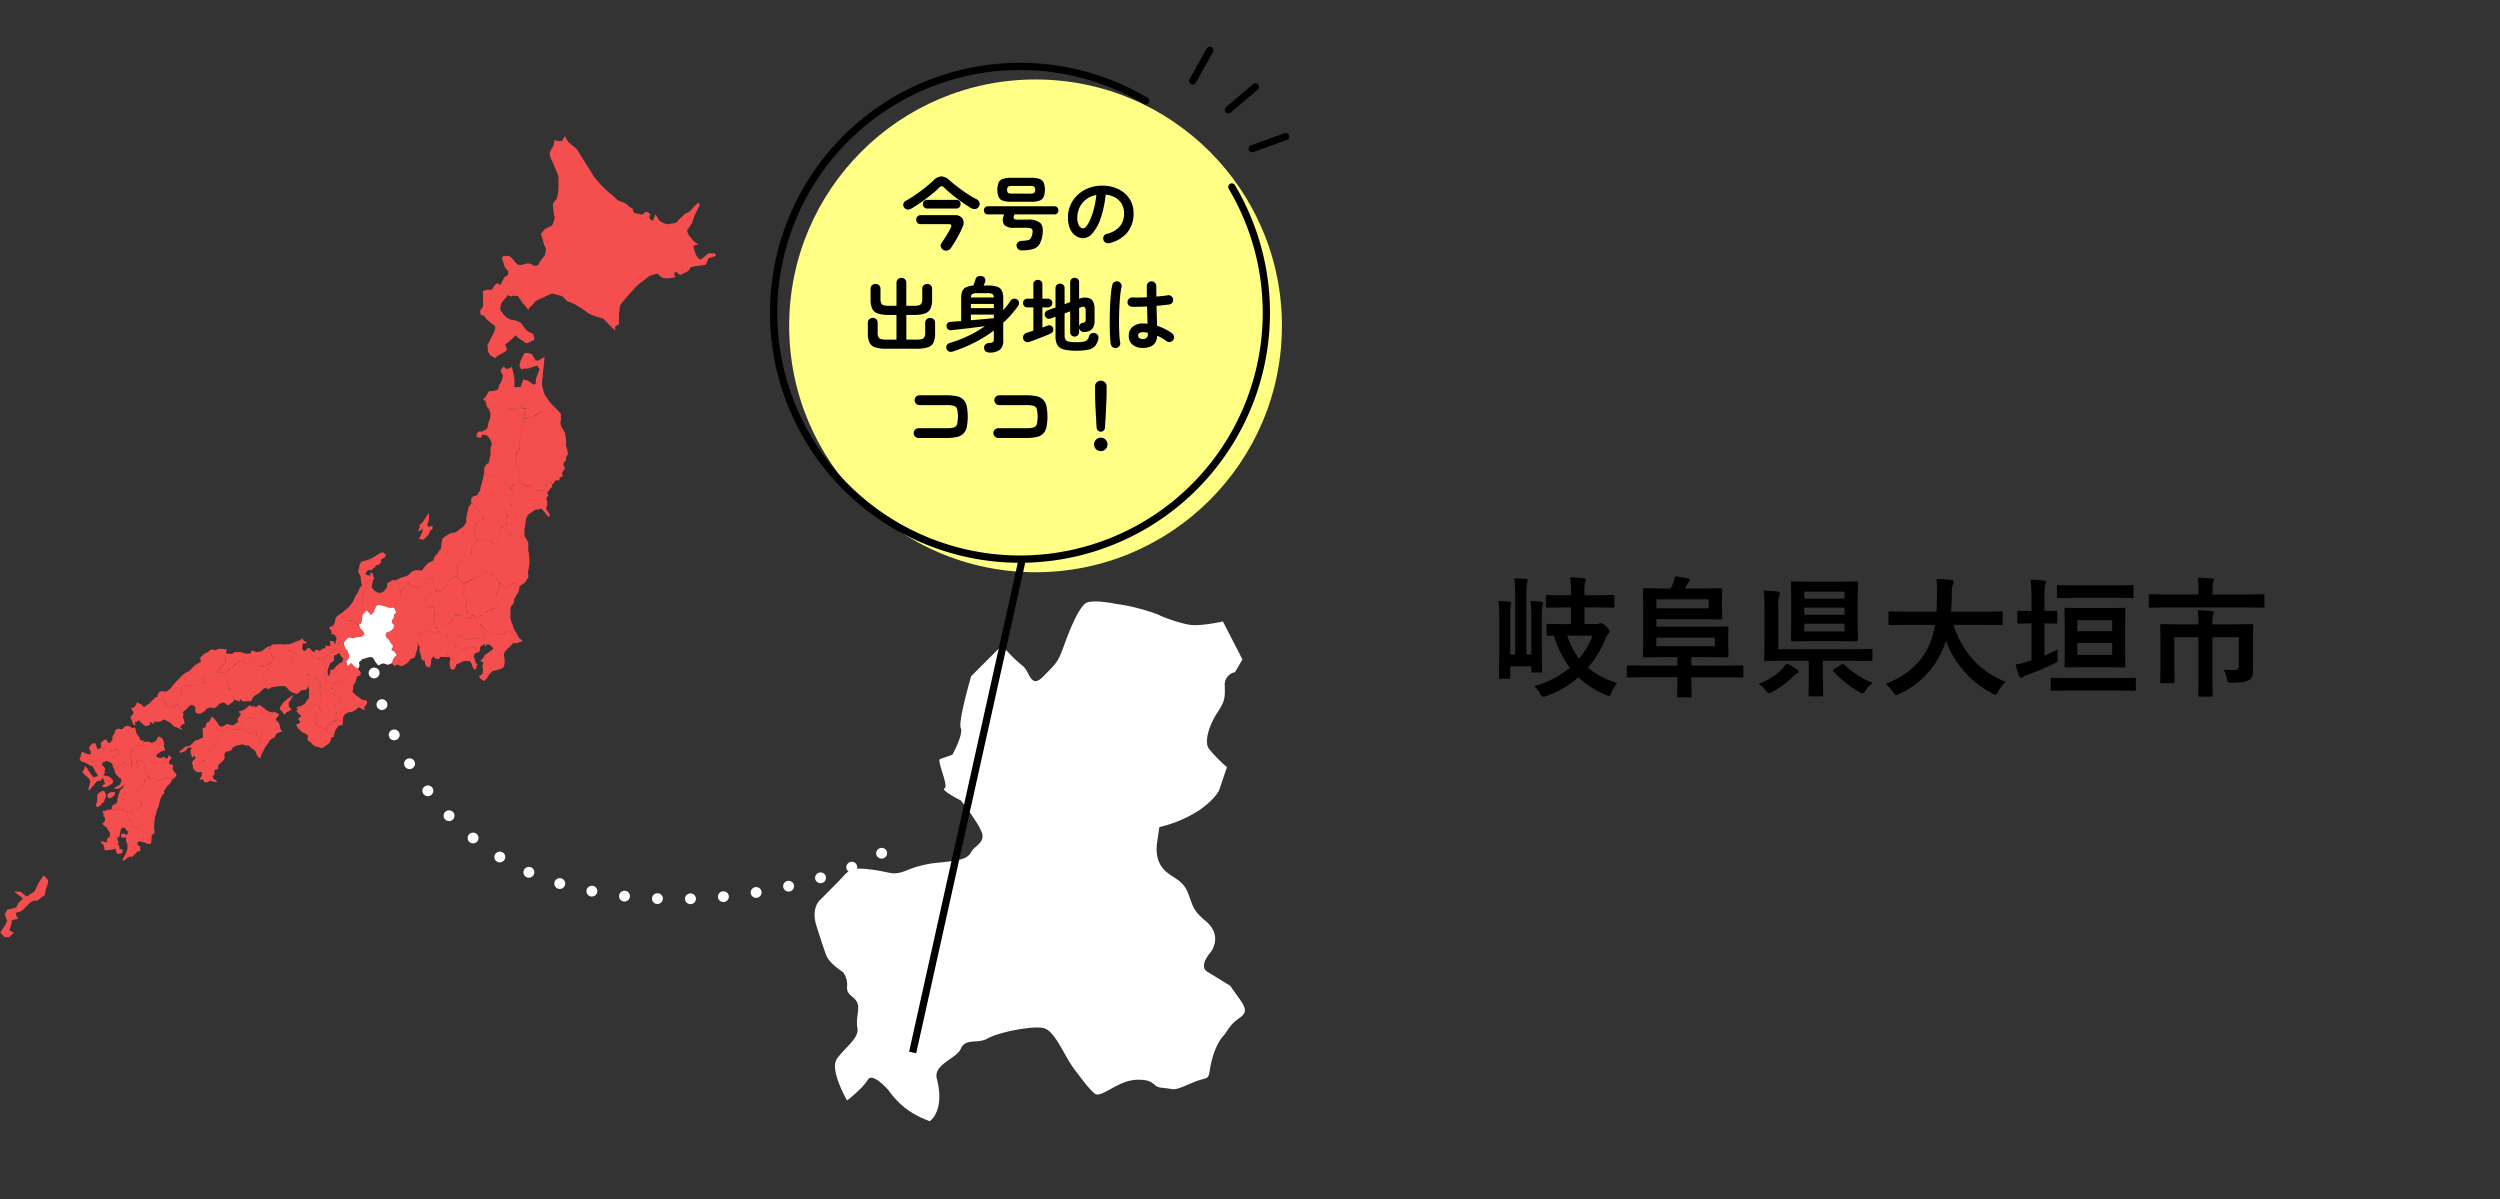 <svg id="岐阜県大垣市" xmlns="http://www.w3.org/2000/svg" width="690" height="331" viewBox="0 0 690 331">
  <rect x="0" y="0" width="690" height="331" fill="#333333" stroke="none"/>
  <defs>
    <style>
      .cls-1 {
        fill: #f44e4e;
      }

      .cls-1, .cls-2, .cls-3, .cls-5 {
        fill-rule: evenodd;
      }

      .cls-2 {
        fill: #fff;
      }

      .cls-4 {
        fill: #ffff86;
      }

      .cls-5 {
        stroke: #000;
        stroke-width: 1px;
      }
    </style>
  </defs>
  <path id="シェイプ_645_のコピー" data-name="シェイプ 645 のコピー" class="cls-1" d="M135.351,93.59A13.712,13.712,0,0,0,136.4,91.5c0.156-.6.5-1.352,0-1.742A6.373,6.373,0,0,1,135,88.714a4.405,4.405,0,0,1-1.043-1.045,1.165,1.165,0,0,0-1.044-.7c-0.413-.016-0.348-1.394-0.348-1.394a1.813,1.813,0,0,0,.7-1.044c0.115-.645,0-4.181,0-4.181a3.718,3.718,0,0,1,1.043-.349,9.709,9.709,0,0,1,1.392,0l0.7-1.044s0.727-1.063,1.043-.7a0.936,0.936,0,0,0,.7.346l1.044-2.088a2.736,2.736,0,0,0,1.043-.7,6.766,6.766,0,0,0,0-1.046,3.653,3.653,0,0,1-1.043-1.392,11.017,11.017,0,0,0-.7-2.09s0.477-.835.7-0.7a4.573,4.573,0,0,0,1.391,0L141.96,72A2.779,2.779,0,0,0,143,73.042c0.661,0.331,2.435-.349,2.435-0.349a1.963,1.963,0,0,1,1.391.349c0.338,0.439,1.61.436,1.739,0a12.373,12.373,0,0,1,1.74-2.438,6.922,6.922,0,0,0,.347-2.089,5.73,5.73,0,0,1-.695-1.742,8.9,8.9,0,0,0-.7-2.089,13.879,13.879,0,0,1,1.044-1.393,22.175,22.175,0,0,1,2.086-1.045,8.045,8.045,0,0,0,.7-2.089c-0.125-.261-0.682-3.937-0.348-4.18a6.543,6.543,0,0,0,1.044-1.393,20.493,20.493,0,0,0,.347-2.788V48.662s-1.217-3.048-1.739-4.18a5.6,5.6,0,0,1-.695-2.089,6.035,6.035,0,0,1,1.043-2.09l0.348-1.74,0.7,0.348h1.391l0.7-1.394a15.894,15.894,0,0,0,1.044,1.742c0.317,0.366,1.558,1.255,2.087,1.741s2.448,3.9,3.13,4.877,1.373,2.291,1.739,2.787a33.318,33.318,0,0,0,3.826,4.18,23.643,23.643,0,0,1,2.782,2.437s2.619,0.909,2.783,1.394,1.416,0.727,1.391,1.045A3.156,3.156,0,0,0,175,58.763l1.739,0.347a0.546,0.546,0,0,0,.695,0,4.335,4.335,0,0,1,1.044-.7l1.043,0.7-0.347,1.046s0.942,1.1,1.043.7,0.695-1.742.695-1.742,0.932,1.495,1.044,1.742a5.007,5.007,0,0,0,2.435,1.045,21.111,21.111,0,0,1,2.087-.348l2.434-2.439s1.788-.793,1.739-1.045a13.768,13.768,0,0,1,2.087-2.089,0.644,0.644,0,0,1,.348.7c-0.184.373-1.392,2.787-1.392,2.787L191,61.549l-1.391,2.089,0.348,1.045L191,66.077l0.695,0.7,1.044,0.7-1.391.347,0.347,1.393,0.348,1.046,0.7,1.044,0.7,0.349,2.086-1.742h1.74l0.347,0.7-2.087.7-0.695,1.742s-1.524.257-2.435,0.349a9.872,9.872,0,0,0-1.739.349l-0.695,1.044s-1.757.871-2.087,1.046-1.044-.7-1.044-0.7-1.012-.137-0.695.7,0.448,0.56,0,.7-2.675.522-3.478,0a2.879,2.879,0,0,1-1.044-1.046,14.193,14.193,0,0,0-2.434.7c-0.387.264-2.481,1.982-3.131,2.437a58.837,58.837,0,0,0-4.869,5.573,23.484,23.484,0,0,0-.348,2.788v2.437l-1.043.7v1.045a39.187,39.187,0,0,1-3.141-3.1c0.007-.22-3.437-0.882-4.6-1.86A27.415,27.415,0,0,0,159,84.187a15.253,15.253,0,0,0-2.435-1.045l-1.391-1.393s-2.48-.687-2.783-0.7A17.754,17.754,0,0,0,149.96,82.1c-0.606.262-2.184,0.886-2.435,1.394a6.835,6.835,0,0,1-1.391,1.392l-0.348.7a6.3,6.3,0,0,0-1.044-1.393,7.347,7.347,0,0,1-1.043-1.393c-0.254-.326-0.7-1.045-0.7-1.045s-1.512-.279-1.739,0-1.043-.349-1.043-0.349l-1.739,2.09a3.909,3.909,0,0,0-.348,2.089,11.356,11.356,0,0,0,1.044,1.394,3.847,3.847,0,0,0,1.391,1.044,2.883,2.883,0,0,0,1.391.349,6.069,6.069,0,0,1,1.739.7,15.8,15.8,0,0,1,1.043,1.392,4.389,4.389,0,0,0,1.044,1.046l1.391,0.7s0.668,1.6,0,1.742-1.645,1.031-2.087.7S143,93.244,143,93.244l-0.695-.7-1.044,1.044a9.717,9.717,0,0,1-1.739,1.393c-0.236-.027.494,1.429,0.348,1.742a13.072,13.072,0,0,1-2.435,1.393l-0.695.7-1.392-.7a4.244,4.244,0,0,1-.695-1.393c0.038-.346-0.254-1.606,0-1.742A4.8,4.8,0,0,0,135.351,93.59Zm-1.39,16.022s1.175-2.086,1.39-1.742,2.087-.347,2.087-0.347l0.348-1.395a4.642,4.642,0,0,0,.7-1.043c0.042-.266.348-1.395,0.348-1.395l-0.7-1.392a12.483,12.483,0,0,0,.7-1.044c0.129-.269,1.043.7,1.043,0.7l1.391-.7,0.348,1.393s0.285,1.309.348,1.741,0,2.438,0,2.438H143.7l0.7-2.091,1.391,0.35,1.391,1.043a0.581,0.581,0,0,0,.7-0.7,4.451,4.451,0,0,1,.348-1.742l0.695-1.74-0.695-1.046s-1.806.548-2.087,0.7-1.924.108-2.087,0.349-0.7-1.046-.7-1.046l0.348-1.392,1.043-2.09h1.044l1.043,0.35,1.044,1.741h0.7l1.74-1.045-0.348,3.483s-0.418,3.518-.348,4.178a11.422,11.422,0,0,0,.7,2.787,5.73,5.73,0,0,1,.695,1.046,12.449,12.449,0,0,0,1.391,1.74l0.7,0.7-0.7.7-1.739.348-1.305.262-2.066,1.28a3.28,3.28,0,0,0-1.15.2,10.094,10.094,0,0,1-1.676.507l0.372-1.58,0.608-1.365s-1.08.3-1.043,0a2.589,2.589,0,0,0-.348-1.045l-1.508,1.412a2.582,2.582,0,0,0-.927-0.367,1.869,1.869,0,0,0-1.043.349l-1.044-1.044-1.739.695a6.491,6.491,0,0,0-.993-0.249,10.751,10.751,0,0,1-1.442-.446l-0.313,1.146-0.73-1.146-0.347-1.393-0.7-.35Zm18.085,23.335L151,132.6l-0.348,1.742s-0.773,1.135-.83,1.147a4.579,4.579,0,0,1-1.152-.186,4.274,4.274,0,0,0-1.148.432,3.707,3.707,0,0,0-.252-0.455c-0.288-.7-0.633-1.322-0.633-1.322a2.665,2.665,0,0,0-.506.036,4.228,4.228,0,0,1-1.392,0,7.623,7.623,0,0,1-.695-0.7l-0.348-.347-0.249-.249-0.1-1.144-0.348-.7a3.769,3.769,0,0,0,.186-1.282L143,128.768l-0.695-1.046a2.256,2.256,0,0,1-.1-1c0.054-.325.338-1.193,0.338-1.193a2.8,2.8,0,0,1,.113-0.94,8.2,8.2,0,0,0,.695-0.7l0.267-.916a1.585,1.585,0,0,1-.267-0.825,3.653,3.653,0,0,1,.348-1.393,3.87,3.87,0,0,0,.282-0.758,6.364,6.364,0,0,0,.049-0.881,4.519,4.519,0,0,0-.026-1.074,0.886,0.886,0,0,1,.121-0.673,2.083,2.083,0,0,0,.148-0.82,2.135,2.135,0,0,0,.122-0.67,0.546,0.546,0,0,1,.347-0.348l1.392-.349s1.506-.174,1.391-0.347,1.477-.918,1.477-0.918l0.993-.344,1.457-.291,0.942-.189,0.7-.7s1.913,1.8,1.739,2.09,0.174,1.218,0,1.393-0.174,1.568,0,1.392,0,0.35,0,.35,0.7,1.045,1.043,1.742a12.043,12.043,0,0,1,.348,3.481c0,0.639.407,1.1,0.348,1.394a2.1,2.1,0,0,0,.348,1.044c0-.114-0.115,0-0.348.349a1.472,1.472,0,0,0-.348,1.045c0.115,0.175-.059.407-0.348,0.7a1.34,1.34,0,0,0-.347,1.045,3.8,3.8,0,0,0,.347.7c0.06,0.115.115,0.348-.347,0.7a1.2,1.2,0,0,0-.348,1.045c-0.06.234,0.407,0.7,0,.7a0.877,0.877,0,0,0-.7.348c-0.115.115,0.059,0.812-.348,0.7s-0.984-.059-1.043.349a1.281,1.281,0,0,1-.7.7Zm-19.825-13.932a1.435,1.435,0,0,0,1.044,0c0.462-.233,1.45-0.811,1.391-1.392A2.739,2.739,0,0,1,135,116.23a11.329,11.329,0,0,0,.347-1.393v-0.7L135,113.1l0.347-1.044L136.4,112.4l1.391,0.348,1.253-.5,0.486-.194,1.044,1.044,1.043-.349a3.12,3.12,0,0,0,1.044.349c-0.115-.175.636-0.463,0.695-0.7a2.591,2.591,0,0,1,.7-0.7l0.348,1.045h1.043s-0.183.437-.275,0.618c-0.127.247-.421,0.775-0.421,0.775l-0.284,1.552-0.063.539a7.655,7.655,0,0,0-.348,1.741v1.74a3.187,3.187,0,0,1-.348,1.046,2.119,2.119,0,0,0-.348,1.045,3.982,3.982,0,0,0,.251,1.229,10.281,10.281,0,0,0-.453,1.078,0.8,0.8,0,0,1-.493.479,2.737,2.737,0,0,1,0,.7c-0.174,0-.115.986-0.348,1.046s0,1.392,0,1.392a5.437,5.437,0,0,1,.695,1.046c0,0.173.232,1.422,0.232,1.422l-0.232.667,0.348,0.7,0.091,1.041-1.336.886a0.736,0.736,0,0,1-.326.454,3.322,3.322,0,0,1-1.211.405c0.059-.114-1.044-0.523-1.044-0.7a10.373,10.373,0,0,0-.695-1.394l-1.392-.348-1.111-.091a2.236,2.236,0,0,1-.976-0.606,2.167,2.167,0,0,0-1.043-.086l-0.347-.262-0.349-.348v-1.045a2.853,2.853,0,0,1,.7-1.392,1.05,1.05,0,0,0,.7-0.7,7.778,7.778,0,0,1,.347-1.742v-2.09a4.268,4.268,0,0,0,.349-1.045,4.273,4.273,0,0,0-.349-1.044l-0.695-1.045-0.695-.348a3.175,3.175,0,0,0-1.044,0,2.706,2.706,0,0,1,0,.7h-1.043l-0.348-.348v-0.7Zm8.967,18.44a1.411,1.411,0,0,0-.619,1.413,2.7,2.7,0,0,0,.7.7l-0.292.878a1.273,1.273,0,0,1-.28.391,1.264,1.264,0,0,0-.581.884,18.224,18.224,0,0,0-.238,2.026,1.517,1.517,0,0,1-.26.958,3.5,3.5,0,0,1-.946.691,1.113,1.113,0,0,0-.881.44,7.374,7.374,0,0,0,0,1.046h1.638a3.057,3.057,0,0,1,.576.317,1.226,1.226,0,0,0,.713.336,5.042,5.042,0,0,1,1.015.043c0.351,0.12.232-.161,0.341,0.326a4.369,4.369,0,0,0,.337.916l0.25,0.5,1.274-1.122,0.812-.271v-1.741a19.2,19.2,0,0,0,.348-2.438,4.4,4.4,0,0,1,.7-1.741l1.043-.7,1.044-.7h1.043s0.115-.581.7,0,1.739,2.09,1.739,2.09a0.625,0.625,0,0,0,.348-0.7c-0.174-.409-1.044-1.567-1.044-1.741a2.5,2.5,0,0,0,.348-0.7,10.3,10.3,0,0,0,0-1.394l-0.348-.348a1.145,1.145,0,0,0,.348-0.7c-0.174-.06.407-0.175,0.348-0.348a7.727,7.727,0,0,0-.348-0.7,10.717,10.717,0,0,0,.7-1.046c-0.06,0,.695-0.637.695-0.7a2.652,2.652,0,0,1,0-.7,0.937,0.937,0,0,0-.3-0.6l-0.715-.321-0.4-.034-0.192.96a0.894,0.894,0,0,1-.138.689c-0.233.348-.6,0.958-0.695,1.045a0.856,0.856,0,0,1-.7,0,1.829,1.829,0,0,0-1.043,0l-0.7.348-0.568-1.026-0.317-.751-1.9.036a1.328,1.328,0,0,0-.57-0.561c-0.175.059-.582-0.839-0.814-0.78a1.238,1.238,0,0,0-.486.377,7.685,7.685,0,0,0-.912.616,2.114,2.114,0,0,1-1.3.711,0.789,0.789,0,0,0,.259.333,6.2,6.2,0,0,1,.695,1.394,2.66,2.66,0,0,0,0,.7Zm-11.054,1.413c-0.058-.174-0.347-1.334.348-1.741s1.333-.29,1.392-0.7,0.81-1.045.695-1.394a4.972,4.972,0,0,1,.348-1.392,8.012,8.012,0,0,1,.348-1.394c0.058-.115.347-1.741,0.347-1.741a1.411,1.411,0,0,0,.7.61,3.694,3.694,0,0,0,.879,0l0.877,0.657,1.634,0.185,1.132,0.284,0.695,1.394,1.044,0.7,0.7,1.045,0.348,0.7a3.6,3.6,0,0,1-.263,1.274,2.108,2.108,0,0,0-.78.815,2.333,2.333,0,0,0,0,.7,3.977,3.977,0,0,1,.7.7l-0.347,1.044-0.7.7s-0.407,1.508-.348,1.394a6.138,6.138,0,0,1,0,1.045v0.7l-0.881.789-0.7.347a0.54,0.54,0,0,0-.51.256v3.136a3.934,3.934,0,0,0-.695.7c0,0.114-.985.581-1.044,0.348a8.031,8.031,0,0,0-1.739-1.044h-2.087a4.674,4.674,0,0,1-1.043-.7c-0.059-.176-0.347-1.742-0.347-1.742l0.347-1.393,0.47-.783a5.835,5.835,0,0,1,.632-0.5,6.885,6.885,0,0,0,1-.7,2.6,2.6,0,0,0,.327-0.812c-0.059-.115-0.347-1.046-0.347-1.046h-1.044a3.905,3.905,0,0,0-.347-1.043,5.644,5.644,0,0,1-.574-0.546l-0.488-.422A1.841,1.841,0,0,1,130.134,138.868Zm-3.477,14.976s0.865-.255,1.221-0.321c0.241-.043,1.716-0.59,1.6-0.531s0.828-.364.828-0.364a2.09,2.09,0,0,1,.022-1.563c0.115-.218.5-1.052,0.5-1.052s0.346-.432.436-0.593c0.145-.262.607-0.61,0.607-0.451a5.7,5.7,0,0,0,1.394,0h1.04s1.315,0.61,1.392.7a0.714,0.714,0,0,0,.913.3,4.17,4.17,0,0,0,.962-0.81l0.211-.244v-2.027h1.739l1.044,0.7h1.391l0.348,1.044,0.348,0.7,0.587-.517,0.826-.651,0.673-.225a19.993,19.993,0,0,1,1.044,1.742c0.059,0.233,0,1.975,0,2.089a17.071,17.071,0,0,1,.348,3.483,23.915,23.915,0,0,1-.348,2.439c-0.174.173,0.174,1.567,0,1.741s-1.1,1.8-1.391,1.741-0.985.812-1.044,0.7a8.322,8.322,0,0,0-1.043-.7h-1.044l-1.043,1.044-0.7.349a7,7,0,0,1-.695-0.7c-0.289-.349-1.044-1.394-1.044-1.394a7.558,7.558,0,0,1-.695-0.7c-0.233-.289-1.1-1.453-1.044-1.393l0,0a1.956,1.956,0,0,0-1.046-.7,8.364,8.364,0,0,0-1.739.347,1.592,1.592,0,0,1-1.044,1.045,5.753,5.753,0,0,0-2.087,1.045,6.053,6.053,0,0,1-1.39.7,3.847,3.847,0,0,1-.923.177,6.643,6.643,0,0,1-1.164-.874l-0.347-1.392,0.043-1.307-0.391-1.131,0.695-.7,0.066-.581Zm2.087,14.976a1.369,1.369,0,0,1-.349-1.045c0.174-.407.233-1.683,0.349-1.742a1.433,1.433,0,0,0,0-.7l-0.937-1.163v-0.682l0.241-.594v-1.043l0-.878,1.387-.516a19.646,19.646,0,0,1,1.739-1.044c0.234-.059,1.195-0.383,1.31-0.443a5.365,5.365,0,0,0,.541-0.487l0.236-.464,1.739-.347,0.479,0.179,2.3,2.606a1.849,1.849,0,0,0-.044.83,2.007,2.007,0,0,1-.3,1.607c-0.083.1-.347,0.35-0.347,0.35v1.742a13.792,13.792,0,0,1,.249,1.688,9.669,9.669,0,0,1-.249,1.1s-1.1.307-1.391,0.349a5.316,5.316,0,0,0-1.392.7c-0.176.108-.882,0.773-1.1,0.87a2.158,2.158,0,0,0-.289.175,6.979,6.979,0,0,0-1.391.7,2.828,2.828,0,0,1-.594-0.5,3.042,3.042,0,0,0-1.493-.548A3.966,3.966,0,0,1,128.744,168.82Zm-5.41-7.392a6.572,6.572,0,0,0,.579-1.071,0.987,0.987,0,0,1,.865-0.795c0.464-.18,1.552-0.76,1.552-0.76l0.219,0.878,0.23,0.521,1.269,0.957a8.451,8.451,0,0,1,0,1.74,3.2,3.2,0,0,0-.241,1.109,2,2,0,0,0,.413.681l0.544,0.784a8.3,8.3,0,0,1-.206,1.544,1.67,1.67,0,0,0-.036,1.468,4.5,4.5,0,0,1,.741.906c0.053,0.2.524,0.127,0.524,0.127l1.437,0.752s-1.552.233-1.785,0.293a1.291,1.291,0,0,1-1.044,0,5.018,5.018,0,0,0-1.39-.7,5.2,5.2,0,0,1-1.391-.348,7.94,7.94,0,0,1-.5,1c-0.174.233-.418,1.391-0.893,1.439a3.079,3.079,0,0,0-1.043.348,7.8,7.8,0,0,0-1.392.7,3.607,3.607,0,0,1-1.044.348,1.593,1.593,0,0,1-.7-0.7c0.059-.233-0.107-1.115-0.047-1.23a2.079,2.079,0,0,0-.284-0.627,16.415,16.415,0,0,1,.331-1.625c0.115-.349-0.115-0.872,0-1.045a1.617,1.617,0,0,0-.7-0.7l-0.423.709a1.8,1.8,0,0,1-.62-0.362,4.187,4.187,0,0,1-1.044-1.044,13.452,13.452,0,0,1,.348-1.741A9.8,9.8,0,0,0,119,163.944a6.111,6.111,0,0,1,1.392-.7,0.665,0.665,0,0,0,.578-0.036,2.456,2.456,0,0,1,.732-0.212l0.454-.616,0.584-.462Zm17.583,6.347s-0.059,2.612,0,2.787a6.176,6.176,0,0,0,.347,1.393,3.612,3.612,0,0,1,.348,1.045,7.864,7.864,0,0,0,.7,1.392c0.115,0,.755,1.568,1.043,1.743a8.168,8.168,0,0,1,.944.839l-1.639-1.188-1.628-1.283-0.807-.459a4.2,4.2,0,0,0-1.271.946c-0.25.316-1.918,0.214-2.207,0.1a21.909,21.909,0,0,1-2.435-.7c0.059-.114-0.468-0.567-0.7-1.044a5.982,5.982,0,0,0-1.043-1.045s-1.157-.115-1.043-0.348a1.339,1.339,0,0,0,0-.7v-0.7a9.748,9.748,0,0,1,1.9-.969s0.694-.614.554-0.511a2.773,2.773,0,0,0,.831-0.519,4.62,4.62,0,0,1,1.254-.43l1.026-.358,0.193-.732,0-.968a7.413,7.413,0,0,1-.191-1.435,3.393,3.393,0,0,1,0-1.392,1.636,1.636,0,0,0,.695-1.046c0.042-.256,0-1.741,0-1.741s1.094,1.5,1.234,1.608a2.153,2.153,0,0,1,.5.482,2.393,2.393,0,0,0,.939-0.592,2.5,2.5,0,0,1,.974-0.8,2.214,2.214,0,0,1,.87,0,8.322,8.322,0,0,0,1.043.7A3.911,3.911,0,0,1,143,163.6a8.666,8.666,0,0,0-1.043,1.742,3.743,3.743,0,0,1-.348,1.394A2.984,2.984,0,0,0,140.917,167.775ZM128.744,142.7a15.246,15.246,0,0,1,.347-1.741,1.691,1.691,0,0,0,.16-0.856l0.883-1.234a10.6,10.6,0,0,1,1.044.7,3.018,3.018,0,0,1,.978,1.417c0.113,0.39.289,0.361,0.622,0.323a3.838,3.838,0,0,1,.487,0l0.347,1.046a3.014,3.014,0,0,1-1.043,1.393,5.543,5.543,0,0,0-1.043.7c0-.059-0.445,1.155-0.5,1.307a1.8,1.8,0,0,0-.116,1.212,4.334,4.334,0,0,0,.268,1.312c0.2,0.189,1.054.666,0.881,0.607a2.551,2.551,0,0,0-1.228,1.134c0.058,0.233-.811,1.334-0.7,1.741s0.348,0.985,0,1.045-2.086.7-2.086,0.7a5.468,5.468,0,0,0-1.391.349,5.842,5.842,0,0,1,0,1.742,2.966,2.966,0,0,0-.695.7,2.114,2.114,0,0,0,.348,1.043,2.8,2.8,0,0,1,0,1.4,1,1,0,0,1-.348.347,17.978,17.978,0,0,1-1.739.7l-0.695,1.393a1.555,1.555,0,0,1-.7.7,2.375,2.375,0,0,0-1.044,1.043,2.336,2.336,0,0,1-1.392.35,9.371,9.371,0,0,0-.109-0.954,0.9,0.9,0,0,0-.113-0.3,2.415,2.415,0,0,1-.474-0.836,2.773,2.773,0,0,1-.348-1.045c0-.463-0.059-0.87-0.348-0.7s-1.276.348-1.391,0.7a4.229,4.229,0,0,1-1.044,1.045c-0.511.488-.826,1.117-1.044,1.044a3.609,3.609,0,0,0-1.044-.347,0.873,0.873,0,0,1-.7.347,3.9,3.9,0,0,0-.347-0.7l-0.7-.348-0.347-.348-0.8.975-0.942,1.463a2.756,2.756,0,0,1-.348-0.7,3.7,3.7,0,0,1-.18-1.585l-0.516-.5-0.348-.348s1.1-.581,1.392-0.7a8.826,8.826,0,0,0,2.087-.7,5.908,5.908,0,0,1,1.044-1.045l1.044-.35c0.174-.057,1.507.289,1.74,0a11.236,11.236,0,0,1,1.391-1.74c0.7-.638,1.681-0.7,1.74-1.045a2.2,2.2,0,0,1,.7-1.393c0.581-.582.755-1.219,1.044-1.394a1.16,1.16,0,0,0,.348-1.044,11.318,11.318,0,0,1,.348-2.091,13.755,13.755,0,0,1,2.087-1.393c0.7-.289,1.565-0.116,2.087-0.7s1.45-.93,1.738-1.393a6.281,6.281,0,0,0,.7-1.046A3.373,3.373,0,0,1,128.744,142.7Zm-12.871,2.089a2.963,2.963,0,0,0,1.044-1.044,6.373,6.373,0,0,1,.7-1.045,4.615,4.615,0,0,1,.7-1.044,4.846,4.846,0,0,1,0,2.089,3.3,3.3,0,0,0-.349,1.393,0.679,0.679,0,0,1,.349.348,5.41,5.41,0,0,1,1.043-.348,5.984,5.984,0,0,1,0,1.045,0.969,0.969,0,0,0-.7.348,3.132,3.132,0,0,1-.7,1.393c-0.462.407-1.158,1.16-1.391,1.046a10.911,10.911,0,0,0-1.044-.35,3.539,3.539,0,0,0,.7-1.044,2.6,2.6,0,0,1,.348-0.7,2.756,2.756,0,0,0,0-1.046,2.635,2.635,0,0,1-.7.7s-0.174.349-.348,0,0.463-1.045.348-1.045A1.43,1.43,0,0,1,115.873,144.788Zm5.04,28.56a11.033,11.033,0,0,0,1.571-.7,7.59,7.59,0,0,1,1.391-.7c0.115,0.059.407,0.233,0.7-.349l0.7-1.393c0.174-.348.115-0.756,0.348-0.7a10.169,10.169,0,0,1,1.9.5,3.36,3.36,0,0,0,1.12.644,5.288,5.288,0,0,0,1.566-.172,3.2,3.2,0,0,1,.814-0.19l0.509,0.263v1.393s-0.075.253,0.443,0.253c0.7,0,1.026.58,0.89,0.7a0.609,0.609,0,0,0,.058.784,3.5,3.5,0,0,1,.613,1.438c-0.115.173,0.2,0.885,0.082,1s-1.379-.166-1.646-0.054c-0.817.344-1.455-.257-2.035,0.207a1.407,1.407,0,0,1-1.536.194c-0.406-.174-1.275-0.871-1.738-1.044s-1.609-.694-1.738-0.7a7.568,7.568,0,0,0-1.044.348l-0.469.29a3.329,3.329,0,0,1-1.618-.29,4.56,4.56,0,0,1-.7-0.7A2.212,2.212,0,0,1,120.913,173.348Zm20.7,4.179a23.729,23.729,0,0,1-1.739,1.743,2.635,2.635,0,0,0-.695,1.044,1.574,1.574,0,0,0,0,1.044,6.855,6.855,0,0,1,0,2.438,3,3,0,0,1-.7.7,11.622,11.622,0,0,1-2.435.7A4,4,0,0,0,135,186.235c-0.407.582-.7,1.045-0.7,1.045l-0.7.7-1.043-.7a1.872,1.872,0,0,1-.348-0.7c0.145-.145.463-0.175,0.7-0.348a2.011,2.011,0,0,0,.348-1.743c-0.174-.81-0.233-0.636,0-1.044a0.622,0.622,0,0,0,0-.7,1.939,1.939,0,0,1-.7-0.349c0.115-.059.407-0.464,0.7-0.7s0.521-.928.7-1.044a7.671,7.671,0,0,0,1.043-.7c0.407-.349,1.158-0.581,1.043-1.045A2.875,2.875,0,0,0,135,177.876h-0.7l-0.347.7-0.349-1.742a4.588,4.588,0,0,0,.034-0.795,6.256,6.256,0,0,1-.191-1.5l0.064,0.274a1.546,1.546,0,0,0-.485-0.925l-0.318-.849,0.344-.312,1.248,1.663s1.613,0.518,2.035.584a1.95,1.95,0,0,0,1.119.212c0.581-.113.961,0.25,1.368-0.1s1.391-1.045,1.391-1.045l0.7,0.348a14.9,14.9,0,0,0,1.739,1.394,12.2,12.2,0,0,1,1.391,1.045v0.347H143.7c-0.348,0-1.332.523-1.391,0.349A0.962,0.962,0,0,0,141.612,177.527Zm-17.968-2.295a2.966,2.966,0,0,1,1.275-.491,9.8,9.8,0,0,1,1.738.7c0.23,0.146,1.04.626,1.16,0.7a9.906,9.906,0,0,0,.883.485,0.923,0.923,0,0,0,.739-0.143,1.8,1.8,0,0,0,.695-0.347c0.133-.168,1.305.3,1.74,0a1.169,1.169,0,0,1,1.043,0h0.695a4.735,4.735,0,0,0,.135,1.368c0.164,0.356-.83.72-0.83,0.72a2,2,0,0,1-.348.35c-0.132.076-.052,1.457-0.348,1.32a4.558,4.558,0,0,0-.8-0.8,10.448,10.448,0,0,1-.942-0.519,5.678,5.678,0,0,1-1.391,0,0.678,0.678,0,0,1-.13.519c-0.164.146-.015,0.409-0.566,0.178a14.058,14.058,0,0,0-1.39-.35,1.9,1.9,0,0,1-1.391-1.044c-0.066-.314-0.24.062-0.7-0.349a1.623,1.623,0,0,1-.676-0.553,4.057,4.057,0,0,0-.715-0.839Zm1.622,4.384,0.348-1.043-0.078-.827a2.391,2.391,0,0,0,1.6,1.233,9.044,9.044,0,0,0,.934.113l0.713,0.333,0.309-.852a6.842,6.842,0,0,1,1.176.076,1.13,1.13,0,0,1,.911.271l0.7,0.559,0.343,0.486a3.026,3.026,0,0,0-1.043.349c-0.146.188-.616,0.814-0.347,1.044a4.5,4.5,0,0,1,.347,1.394,3.459,3.459,0,0,0,.7.7,0.368,0.368,0,0,0-.348.348,1.381,1.381,0,0,1-.348,1.046,1.375,1.375,0,0,1-.7-0.7,10.321,10.321,0,0,1-.348-1.045,1.855,1.855,0,0,0-.695-0.7,3.226,3.226,0,0,1-.695,0,2.325,2.325,0,0,0-1.392.349c-0.337.307-1.23,0.448-1.39,0.7a5.308,5.308,0,0,0-.348,1.044l-0.7.35a0.82,0.82,0,0,1-.7-0.7,3.377,3.377,0,0,1-.049-1.676,0.711,0.711,0,0,0,.049-0.763,1.1,1.1,0,0,0-.429-0.576,1.448,1.448,0,0,1-.531-0.47l0.96-.695Zm-14.612-16.368a4.6,4.6,0,0,0,.7-1.046,8.358,8.358,0,0,1,1.044-1.392,5.055,5.055,0,0,1,1.287,1.133c0.131,0.543.641-.161,1.129,0.07a4.12,4.12,0,0,0,.8.187l1.091-1.155a1.73,1.73,0,0,0,.767-0.736,2.078,2.078,0,0,1,1.394-.823s0.482-.28.455,0.133a3.449,3.449,0,0,0,.244,1.189,2.232,2.232,0,0,0,.491,1.047,2.028,2.028,0,0,1,.348,1.043c0.112,0.23.271,0.433,0,.35a3.183,3.183,0,0,0-1.49.812c-0.656.54-1.017,0.662-1.293,0.93a2.77,2.77,0,0,0-.269,1.164,0.753,0.753,0,0,0,.1.845,2.974,2.974,0,0,0,.986.883,1.33,1.33,0,0,0,.572.242,0.745,0.745,0,0,1,.348-0.7c0.291-.152.7,0.7,0.7,0.7v1.393s-0.2.686-.348,1.045,0.249,0.112.3,0.859c0.06,0.882.059,1.323,0.059,1.323l0.757,0.6,0.1,0.439a0.46,0.46,0,0,1-.266.661c-0.6.2-.86,0.415-1.3-0.056s-0.313-.452-0.7-0.348a4.6,4.6,0,0,1-.7,0c-0.323.07-.7,0.178-0.7,0.178s0-.134-0.789.395c-0.722.482-.6,0.472-0.6,0.472a2.88,2.88,0,0,1-.348,1.393c-0.435.64-.258,0.306-0.222,1.04a5.714,5.714,0,0,1-.212,1.941,12.4,12.4,0,0,0-.495,1.576c-0.129.567-.141,0.441-1.116,0.811-0.513.194-.434,0.669-0.97,1.087-0.47.367-1.011,0.6-1.31,0.825-0.34.258-1.447-.307-1.59-0.314a7.116,7.116,0,0,0-.695.348c-0.275.091-.683-0.85-0.683-0.85a3.394,3.394,0,0,1,.334-1.24c1.041-1.04,1.037-.645.534-1.607-0.174-.334-1.288-0.524-1.027-0.953a0.955,0.955,0,0,0,.146-1.27,1.309,1.309,0,0,1-.59-0.756,1.33,1.33,0,0,0-.8-0.985,0.834,0.834,0,0,1-.36-0.939,1.232,1.232,0,0,1,.082-0.482c0.118-.276.293-0.1,0.806-0.367a8.646,8.646,0,0,0,1.112-.842,1.941,1.941,0,0,0,.361-0.929,1.488,1.488,0,0,0-.459-0.441s-0.179.081-.217-0.456a3.9,3.9,0,0,1,.414-1.117,3.088,3.088,0,0,1,.349-1.045,0.705,0.705,0,0,0,.347-0.7c-0.111-.265-0.347-0.7-0.347-0.7l-0.223-.452,0.57-1.087,1.044-.9a7.249,7.249,0,0,0,.248-1.008C110.581,164.421,110.654,163.248,110.654,163.248Zm6.572,19.06a3.455,3.455,0,0,0,.387,1.488,1.037,1.037,0,0,0,1.043.349,6,6,0,0,0,.348-2.089c-0.027-.213.783-0.921,0.7-1.046a1.668,1.668,0,0,0,.348.7,9.889,9.889,0,0,0,1.1.242s0.2-.37.291-0.59a1.686,1.686,0,0,1,1.044,0l1.622-.062s-1.028-.506-0.836-0.695a3.442,3.442,0,0,1,1.053-.668c1.349-.387.886-0.46,1.162-0.964a8.029,8.029,0,0,0,.051-1.223,2.462,2.462,0,0,1-1.188-.6,8.807,8.807,0,0,0-.82-1.015,1.6,1.6,0,0,0,.044-0.858,3.124,3.124,0,0,1-1.784-.188l-0.724-.782-1.248.426-0.464-.341a0.585,0.585,0,0,0-.7-0.348,2.4,2.4,0,0,1-1.043,0l-1.392.7a0.353,0.353,0,0,0-.348.348,3.64,3.64,0,0,1-.348,1.393,1.764,1.764,0,0,0-.348.7,1.559,1.559,0,0,0,.139.688c0.132,0.137.591,0.665,0.591,0.665a2.014,2.014,0,0,0-.034,1.434c0.3,0.666.42,1.832,0.531,2A0.678,0.678,0,0,0,117.226,182.308ZM100.912,162.2l0.043-.957a2.2,2.2,0,0,1,.653-0.784,1.581,1.581,0,0,1,1.391-.348l-0.347,1.393a2.676,2.676,0,0,0,0,.7,3.23,3.23,0,0,0,1.044,1.046,1.908,1.908,0,0,0,1.391.347,1.537,1.537,0,0,0,1.044-.7,2.013,2.013,0,0,0,.7-1.043c0.024-.516-0.094-0.871.348-1.045a4.9,4.9,0,0,0,1.044-.7h1.043a3.875,3.875,0,0,0,.7.7,1.428,1.428,0,0,1,.14.769,1.4,1.4,0,0,0,.208.972,1.546,1.546,0,0,1,.348,1.044,4.372,4.372,0,0,1-.486,2.21,4.136,4.136,0,0,0-1.159,1.263c-0.146.456-.188,0.757-0.79,0.707a2.964,2.964,0,0,1-1.509-.253,2.65,2.65,0,0,0-1.275-.443,2.219,2.219,0,0,0-1.285-.054,5.065,5.065,0,0,0-.361.384,5.261,5.261,0,0,1-.95,1.925c-0.321.379-.426,0.4-0.883-0.165a4.755,4.755,0,0,0-.7-0.7,7.977,7.977,0,0,1-1.044,1.045c0-.13-0.074-1.357-0.086-1.5-0.1-1.277-.324-2.317-0.261-2.676s0.233-.974.233-0.974a4.14,4.14,0,0,0,.324-0.9l0.479-.369Zm8.028,17.735c0.4,0.595.691,0.815,0.322,1.073a2.294,2.294,0,0,0-.565.624,2.435,2.435,0,0,0-.447,1.145c-0.053.364-.1,0.214-0.571,0.414a1.207,1.207,0,0,1-1.049.175,1.729,1.729,0,0,0-.847-0.268c-0.654.021-1.2,0.657-1.416,0.457a5.292,5.292,0,0,1-.671-0.8c-0.352-.461-0.651-1.3-1.044-1.394a4.261,4.261,0,0,0-1.869.345c-0.349.206-.755-0.026-0.915,0.353-0.142.334-.93,0.523-0.806,1a1.238,1.238,0,0,1-.237,1.434,3.118,3.118,0,0,1-.7-0.347,2.83,2.83,0,0,1-.7-0.7s-0.539-.624-0.7-0.348a3.678,3.678,0,0,1-.7.7,2.1,2.1,0,0,1-.348-1.393,2.146,2.146,0,0,0,.7-1.045,6.837,6.837,0,0,0-.008-0.86,0.94,0.94,0,0,1-.34-0.533,0.706,0.706,0,0,0-.136-0.488,1.7,1.7,0,0,1-.56-0.557c-0.108-.271-0.348-1.044-0.348-1.044a0.889,0.889,0,0,1,.135-0.83c0.135-.133.213-0.215,0.561-0.564a0.931,0.931,0,0,1,1.11-.466,1.958,1.958,0,0,0,1.205.051,3.579,3.579,0,0,1,1.163-.281,1.2,1.2,0,0,0,1.044-.348c0.129-.237.505-0.325,0.348-0.7a6.54,6.54,0,0,0-.7-1.045,1.126,1.126,0,0,1-.546-0.411c0.15-.062-0.272-0.94-0.15-0.982s0.415-.145.415-0.145a1.906,1.906,0,0,0,.282-0.9,7.678,7.678,0,0,1,.347-1.742l1.044-1.045a4.564,4.564,0,0,0,.7.7c0.245,0.2.261,0.8,0.7,0.348a2.046,2.046,0,0,0,.695-1.045,4.041,4.041,0,0,1,.7-1.393,2,2,0,0,1,1.044,0,6.67,6.67,0,0,1,1.392.349,4.786,4.786,0,0,0,1.044.347,3.943,3.943,0,0,0,1.169-.1l0.657,1.28-0.251.429a0.428,0.428,0,0,0-.343.469,1.178,1.178,0,0,1-.265.916,1.373,1.373,0,0,0-.271,1.189,4.654,4.654,0,0,0,.609.621l-0.262.772a1.889,1.889,0,0,1-.7.7,4.263,4.263,0,0,1-1.319.551l-0.073.494a1.025,1.025,0,0,0,.348,1.046,1.472,1.472,0,0,1,.7.7,1.577,1.577,0,0,0,.583.922,0.731,0.731,0,0,1,.173,1.051s-0.465.514-.059,0.691ZM94.3,169.169s1.962-1.53,2.087-1.741,0.939-1.172,1.043-1.4a12.774,12.774,0,0,1,1.044-2.089,4.906,4.906,0,0,0,.7-1.393c0.341-.7.793-0.815,0.7-1.045s-0.348-1.741-.348-1.741a2.022,2.022,0,0,0,0-.7,9.447,9.447,0,0,1-.7-1.392,6.482,6.482,0,0,0,.347-1.393c0.025-.245.418-1.143,0.348-1.046-0.014.021-.024,0.027-0.028,0.024a1.4,1.4,0,0,1,.724-0.373c0.766-.257.741-0.121,1.392-0.347a13.246,13.246,0,0,0,1.391-.7c0.408-.171,1.284-0.9,1.74-1.045a2.147,2.147,0,0,1,1.044-.348c0.178,0.135.7,0.7,0.7,0.7a0.833,0.833,0,0,1-.348.7c-0.362.213-1.044,0.7-1.044,0.7a1.825,1.825,0,0,1,0,.7,1.791,1.791,0,0,1-.7.7,1.47,1.47,0,0,1-.7,0,0.621,0.621,0,0,1-.349.7,1.5,1.5,0,0,0-.695.7h-1.044l-0.348.35-0.348.7,0.348,0.349s1.218,0.19,1.044,0a0.929,0.929,0,0,1,0-.7L103,158.372v0.7l0.348,0.7-0.348.348H102.3a1.9,1.9,0,0,0-1.044.7,1.832,1.832,0,0,0-.348,1.045,8.612,8.612,0,0,0-.008,1.241l-0.34.152a5.429,5.429,0,0,0-.7,2.089c0.094,0.283.347,3.832,0.347,3.832a2.285,2.285,0,0,1-.06.563,4.062,4.062,0,0,0-.3,1.369,3.213,3.213,0,0,1,0,.962l-0.685.24a0.8,0.8,0,0,1-1.044-.348,2.43,2.43,0,0,0-.347-0.7,8.376,8.376,0,0,0-2.087,0c0.056,0.173-.422-0.023-0.7-0.35a9,9,0,0,1-.7-1.044v-0.7Zm16,16.718a18.565,18.565,0,0,1,.29-2.058,1.868,1.868,0,0,0,1.1-.381l1.043-.7a2.466,2.466,0,0,1,1.044-1.046c0.47-.055.6-0.066,0.7-0.348a9.476,9.476,0,0,0,.348-1.044,9.535,9.535,0,0,1,.348-1.044,3.779,3.779,0,0,1,.262-1.3,1.06,1.06,0,0,1,.379.841,1.872,1.872,0,0,0,.188,1.519c0.1,0.442.254,1.139,0.3,1.29a1.023,1.023,0,0,0,.439.652c0.257,0.095.47-.139,0.523,0.133a2.844,2.844,0,0,0,.245,1.264,1.224,1.224,0,0,0,.5.436c0.349,0.1.412,0.231,0.72-.091a5.847,5.847,0,0,0,.272-1.956l0.7-1.046a0.933,0.933,0,0,0,.348.7,2.105,2.105,0,0,0,.924.21c0.282,0.053.315-.405,0.468-0.558a2.862,2.862,0,0,1,1.044,0,5.512,5.512,0,0,0,1.044,0,1.51,1.51,0,0,1,.578-0.062,1.766,1.766,0,0,1,.117,1.107,0.9,0.9,0,0,0-.148.712c0.014,0.213.164,1.156,0.164,1.156l0.293,0.41s0.387,0.161.734,1.554a6.7,6.7,0,0,0,.7,1.045,2.625,2.625,0,0,1-.348,1.045c-0.2.1-.5,0.591-0.7,0.7a9.383,9.383,0,0,1-.7,1.045,2.367,2.367,0,0,0-.695.7c-0.342.407-.856,1.236-1.044,1.044a5.313,5.313,0,0,1-1.044-1.044c0.09-.106-0.529-1.212-0.348-1.393a7.016,7.016,0,0,0,.348-1.743c0.025-.164.348-1.044,0.348-1.044l0.7-.348v-1.046s0.64-.289-0.348-0.347-2.088,0-2.088,0a1,1,0,0,0-.7.347c0.007,0.229-.574.14-0.348,0.7a1.018,1.018,0,0,1-.348,1.043l-1.391.35-0.348.7s0.115,0.18-.348.7-1.051.672-1.044,1.394,0.626,1.171.348,1.393-0.852-.279-1.044-0.349-1.687-.181-2.088-0.347-0.914.48-1.391,0.347-1.093-.244-1.392-0.347a4.682,4.682,0,0,1-.7-0.349,1.02,1.02,0,0,1-.347-0.7,3.123,3.123,0,0,0,0-.7s-0.926.017-.7,0.349-0.1,1.807-.348,1.393a5.485,5.485,0,0,1-.44-1l0.169-1.541a5.542,5.542,0,0,0,1.315-.593,2.918,2.918,0,0,0,1.391-1.044C110.3,186.377,110.3,185.756,110.306,185.887Zm-10.437,0s-0.167.051-.348-0.349a11.735,11.735,0,0,1-.7-1.046,0.892,0.892,0,0,0,.347-0.7,2.017,2.017,0,0,1,.021-1.125,7.3,7.3,0,0,1,.675-0.615,1.892,1.892,0,0,1,1.044-.35,3.349,3.349,0,0,0,.7-0.348,1.474,1.474,0,0,1,.7,0,1.029,1.029,0,0,1,.658.229,9.044,9.044,0,0,0,1.172,1.73c0.136-.073.174,0.425,0.605,0.131a2.8,2.8,0,0,1,1.392-.348c0.278,0,.508.366,0.7,0.348a6.038,6.038,0,0,0,1.405-.5c0.16-.14.53,0.969,0.683,0.85a1.59,1.59,0,0,1,.695-0.348,3.8,3.8,0,0,1,.986.381l-0.092.209c-0.078.9-.058,0.684-0.078,0.9-0.079.87-.053,0.915-0.126,1.719a5.65,5.65,0,0,1-.676.486c-0.468.377-.77,0.518-1,0.7a4.093,4.093,0,0,0-1.1.487,1.923,1.923,0,0,1,0,.7,1.512,1.512,0,0,0,0,1.045c0.177,0.275.418,0.765,0.418,0.765a3.949,3.949,0,0,0-1.462-.068c-0.372.157-1.291,0.547-1.74,0.7a17.038,17.038,0,0,1-1.74.348,1.517,1.517,0,0,1,.348-0.7c0.227-.164,1.629-0.567,1.74-0.7s0.7,0.066.7-.348,0.421-.428,0-0.7a2.608,2.608,0,0,1-.7-0.7,1.191,1.191,0,0,0-.7.349,0.569,0.569,0,0,1-.7.7c-0.616-.2-1.4.028-1.392-0.347a1.717,1.717,0,0,0-.348-1.045,1.86,1.86,0,0,1-.348.347,0.819,0.819,0,0,0,0,.7c0.177,0.365.856,0.309,0.7,0.7a0.582,0.582,0,0,1-.7.348,2.069,2.069,0,0,1-.7-0.7,6.7,6.7,0,0,1-.348-1.045,1.466,1.466,0,0,0,.348-0.7,3.113,3.113,0,0,1-.7-1.046,0.435,0.435,0,0,0,.348-0.347,2.236,2.236,0,0,1,.348-0.7H99.869Zm-1.74,2.438a3.732,3.732,0,0,0-.7,1.045,2.251,2.251,0,0,1,0,1.044,0.588,0.588,0,0,0,0,.7,2.38,2.38,0,0,1,.7.7,4.548,4.548,0,0,0,1.044.7,2.36,2.36,0,0,0,1.044.7c0.251,0,1.148.089,1.044,0.35a1.915,1.915,0,0,1,0,.7c-0.188.363-.846,0.846-0.7,1.045a0.834,0.834,0,0,1,0,.7c-0.042-.029-0.442-0.2-0.7-0.349s-0.981-.6-1.044-0.348a4,4,0,0,1-1.392,1.045c-0.515.282-.838,0.027-1.391,0.349a1.907,1.907,0,0,0-1.043.7c-0.031.286-.389,0.613-0.348,0.7a6.569,6.569,0,0,1,0,1.044c-0.014.14,0.035,1.069-.348,1.046a1.09,1.09,0,0,0-1.043.347,11.352,11.352,0,0,1-.7,1.045c-0.209.457-.24,0.916-0.348,1.045a1.489,1.489,0,0,0,0,.7,7.014,7.014,0,0,1-.7.273,2.278,2.278,0,0,0-.439-1.015,2.923,2.923,0,0,0-.952-0.651,1.166,1.166,0,0,1,0-.7,2.4,2.4,0,0,1,.7-1.043,1.5,1.5,0,0,0,.7-0.35c0.4-.372.393-0.7,0.7-0.7a0.687,0.687,0,0,0,.7-0.349c-0.035-.17-0.605-1.576-0.348-1.741a1.369,1.369,0,0,0,.7-0.7,2.33,2.33,0,0,1-.348-0.7,8.88,8.88,0,0,1-.348-1.045c-0.037-.271-0.065-0.82.12-0.74s1.386,0.012,1.272-.3,0.226-.5,0-0.7A9.644,9.644,0,0,0,92.8,192.2c-0.2-.112-0.725-0.054-0.586-0.392,0.489-1.187.151-1.089,0.348-1.044a1.246,1.246,0,0,1-.62-0.623c0.074-.139-0.125-0.455-0.076-0.77a1.5,1.5,0,0,1,.739-0.886,7.419,7.419,0,0,0,.9-0.306c0.081-.055-0.213-0.525,1.062-0.22,0.478,0.114,1.344-1.215,1.344-1.215a1.448,1.448,0,0,0,.2-0.568,8.133,8.133,0,0,1,.158-0.96,6.723,6.723,0,0,1,.123-1.07,0.5,0.5,0,0,0-.266-0.316,2.955,2.955,0,0,1,.757-0.8l0.2,0.067,0.816,0.87a1.66,1.66,0,0,1,.613.393,2.02,2.02,0,0,1,.57.535s0.344,0.489.438,0.64a1.7,1.7,0,0,1,0,.7,1.6,1.6,0,0,1-.7.348c-0.147-.069-0.247.161-0.348,0.347A13.075,13.075,0,0,0,98.128,188.325Zm-5.565-17.416a1.073,1.073,0,0,1,.348-0.7c0.338-.312,1.391-1.044,1.391-1.044a2.089,2.089,0,0,0,0,.7,3.148,3.148,0,0,0,.7,1.044,0.924,0.924,0,0,0,1.043.35c0.578,0.03,1.391,0,1.391,0a0.414,0.414,0,0,1,.5.261,3,3,0,0,0,.543.783h0.7l0.15,0.982,0.7,0.607a1.113,1.113,0,0,0,.37.53,0.536,0.536,0,0,1,.114.559,0.766,0.766,0,0,1-.6.689,14.4,14.4,0,0,1-1.606.253,1.274,1.274,0,0,1-.865.212,1.984,1.984,0,0,0-1.391,0,6.48,6.48,0,0,0-.7.7,0.038,0.038,0,0,0,.031,0,0.351,0.351,0,0,0-.379.347c-0.1.468,0.249,1.467,0.053,0.957-0.071-.187-0.975-0.679-1.02-0.892s-0.772.284-.772,0.284a1.655,1.655,0,0,1,.348.7,2.452,2.452,0,0,1-1.043,1.047c-0.508.229-1.116,0.134-1.043,0.346s-0.108.153-.348,0.349a3.481,3.481,0,0,0-.7.7,3.44,3.44,0,0,1-.7.7,0.834,0.834,0,0,1-.484.382c-0.07-.107-1.105.621-1.255,0.316s-0.184-.822-0.7-0.7a0.935,0.935,0,0,1-.7,0l-0.7-.7a1.272,1.272,0,0,1-.4-0.811c0.145-.276-0.248-0.349.051-0.581s0.859,0.765,1.043.695,0.612-.859.7-0.695a3.136,3.136,0,0,0,1.043.346s-0.261.15,0.348-.346a1.66,1.66,0,0,1,1.043-.35c0.292-.15-0.324-0.714.348-0.7s0.953,0.314,1.044,0-0.223-1.48,0-1.392,1.005,0.08,1.043.347,0.195,1.09.348,0.349,0.344-1.118.348-1.392a3.642,3.642,0,0,0-.7-1.046c-0.094-.16-0.636.324-0.7-0.348a1.382,1.382,0,0,0-.348-1.045c-0.24-.289-0.487-0.508,0-0.7a1.436,1.436,0,0,0,1.043-.7A5.7,5.7,0,0,0,92.563,170.909Zm-3.13,14.978c0.045-.23.254-0.837,0.348-1.4a3.276,3.276,0,0,0,0-1.044l-0.7-.348,0.348-.7a3.473,3.473,0,0,1,0-.7c0.045-.155.684-0.566,1.043-1.044a4.866,4.866,0,0,1,1.043-.916s-0.082-.215.672-0.36a2.162,2.162,0,0,0,.921-0.5,0.948,0.948,0,0,0,.233-1.387,0.948,0.948,0,0,1,.61-0.324s0.972,0.91,1.043,1.045a1.562,1.562,0,0,1,.348.7c0.018,0.313.018,0.186,0.348,0.35a1.681,1.681,0,0,1,.413,1.039s0.383,0.193.283,0.353a1.573,1.573,0,0,0,0,.7,0.988,0.988,0,0,1-.348.7c-0.348.292-.34,0.064-0.406,0.586a1.327,1.327,0,0,0,.406,1.154c0.181,0.073.449,0.129,0.348,0.7s-0.348,2.091-.348,2.091l-0.631.818-0.76.575s-0.95-.26-1.044,0a1.709,1.709,0,0,1-.858.464,1.49,1.49,0,0,0-.65.187c-0.066.051-.68-0.147-0.969-0.093a0.6,0.6,0,0,1-.685-0.4,1.437,1.437,0,0,1-.664-0.158,3.6,3.6,0,0,0,.066-0.768,3.082,3.082,0,0,1-.066-0.973S89.388,186.116,89.433,185.887ZM79.969,181.6s0.156-.146.5-0.532,1.051-.565.964-1.1-0.112-.768-0.495-0.6a6.924,6.924,0,0,0-1.016.635l-0.229-.726a7.363,7.363,0,0,0,.025-1.2c-0.066.018-.115-0.268,0.264-0.366a4.549,4.549,0,0,0,1.449-.523,4.751,4.751,0,0,1,1.043-.347c0.323-.178,1.044-0.7,1.044-0.7a0.824,0.824,0,0,0,.348.7c0.386,0.285,1.071.445,0.7,0.7s-1.05-.282-1.043.349-0.271,1.164,0,1.394,0.525,0.532.7,0.346,0.56-.546.7-0.7a1.082,1.082,0,0,1,.7,0,0.89,0.89,0,0,0-.076.616,1.56,1.56,0,0,0,.508,1.211,1.344,1.344,0,0,0,.612.611,3.029,3.029,0,0,0,1.043,0,1.514,1.514,0,0,1,.435.772l1.3-.424-0.006.611-0.342.783,0.7,0.348a3.855,3.855,0,0,1,.022.887,5.227,5.227,0,0,1-.427,1.463c-0.015.32,0.206,0.162,0.406,0.437a4.847,4.847,0,0,0,0,.695,2.195,2.195,0,0,1,0,1.046,2.451,2.451,0,0,1,.739.305c0.754,0.45-.083.073,0.222,0.216l1.669,0.161a1.4,1.4,0,0,0-.543.712c-0.076.392,0.372,1-.348,0.7s-1.436.4-1.739,0.348a1.017,1.017,0,0,1-.7-0.348,1.551,1.551,0,0,1-.7-1.045,2.717,2.717,0,0,0-.7-1.394,0.821,0.821,0,0,0-.526-0.331,3.082,3.082,0,0,1-.865-0.016,13.932,13.932,0,0,1-1.261-1.133,7.849,7.849,0,0,1-.13-0.958,1.357,1.357,0,0,0-.7-0.7,3.776,3.776,0,0,0-1.043-.347c-0.174-.01-0.087-0.116-0.5-0.266a5.732,5.732,0,0,1-1.027-.433,6.565,6.565,0,0,1-1.656-1.464ZM88.39,192.5s0.024-.173.049-0.424a4.388,4.388,0,0,0-.049-1.316,3.382,3.382,0,0,1-.054-1.276l0.054-.466a2.163,2.163,0,0,0,.832,1.178c0.744,0.378.7,0.2,1.073,0.04a4.616,4.616,0,0,1,.761-0.245,1.493,1.493,0,0,1,.887.146,0.753,0.753,0,0,0,.163.276,0.875,0.875,0,0,0,.457.347l-0.323,1.252a0.8,0.8,0,0,0,.353.12,4.639,4.639,0,0,1,1.428.81l-0.067.6a0.736,0.736,0,0,1-.7.348c-0.478.013-.716-0.265-0.7,0.348a5.876,5.876,0,0,0,.235,1.078,3.419,3.419,0,0,0,.364.873,0.346,0.346,0,0,1-.067.431,1,1,0,0,0-.6.644c0.021,0.328.4,1.276,0.413,1.5,0.011,0.305-.742.051-0.966,0.451a1.9,1.9,0,0,1-1.121.944,2.215,2.215,0,0,0-.641.846l-1.793-.15a1.38,1.38,0,0,1-.7-0.349,4.453,4.453,0,0,1-.348-1.393A6.2,6.2,0,0,1,87,197.38a2.982,2.982,0,0,1,.664-0.781c0.661-.168,1.075-0.264,1.075-0.264a4.744,4.744,0,0,1-.7-1.393c0.049-.283.14-0.6,0.14-0.6a2.136,2.136,0,0,0,.306-0.546A8.107,8.107,0,0,0,88.39,192.5Zm-5.913,2.439a1.556,1.556,0,0,0,1.044-.349,1.987,1.987,0,0,0,1.043-1.044c0.351-.809.71-0.488,0.7-1.046s0.014-1.037,0-1.393,0-1.044,0-1.044a2.315,2.315,0,0,1-.106-1.095,2.65,2.65,0,0,0,.106-1c-0.031-.2.044-0.533-0.008-0.924a2.675,2.675,0,0,0-.3-0.934l0.308,0.117A3.431,3.431,0,0,0,86.3,187.28a9.995,9.995,0,0,1,1.044,0A4.656,4.656,0,0,1,88.2,188.4a6.335,6.335,0,0,1,.116,1.262,3.033,3.033,0,0,0,.026.885,1.285,1.285,0,0,1,.119.755c-0.035.5-.085,0.967-0.071,1.2s0.1,1.3.1,1.3l-0.445.794s-1.237-.006-1.391,0a3.847,3.847,0,0,0-.608.088,2.57,2.57,0,0,1-.908.564c-0.179,0-.79.078-0.79,0.078a5,5,0,0,1-1-.006,1.38,1.38,0,0,0-1.02.306,0.981,0.981,0,0,1-.544-0.333Zm1.391,7.314a5.444,5.444,0,0,1,1.043.7c0.2,0.248-.136,1.213,0,1.394a9.446,9.446,0,0,1,1.043.7,1.181,1.181,0,0,0,.7.7,2.971,2.971,0,0,0,.7.349,8.371,8.371,0,0,1,1.391.348,0.863,0.863,0,0,0,.7-0.348,5.8,5.8,0,0,0,1.043-.7,2.324,2.324,0,0,0,.7-0.7,9.348,9.348,0,0,0,.282-1.383l-0.374-.752-0.988-.733,0.025-.812a6.352,6.352,0,0,1-2.354-.417,0.878,0.878,0,0,1-.236-0.528l-0.2-1.06-0.271-.994-0.121-.569a2.66,2.66,0,0,0,.429-0.6,2.362,2.362,0,0,1,1.374-.508,5.555,5.555,0,0,0-.316-0.5,1.282,1.282,0,0,1-.38-1.237l-1.219-.05a2,2,0,0,0-1.472.722,2.207,2.207,0,0,0-.787.025,10.3,10.3,0,0,1-1.739,0l-1.043.7a1.441,1.441,0,0,0,.348.7c0.142-.035.09,0.134,0.348,0.347a2.048,2.048,0,0,1,.7.7,2.084,2.084,0,0,0-.7.35,0.651,0.651,0,0,0,0,.695,1.323,1.323,0,0,1,.348.7,3.919,3.919,0,0,1-.7.348c-0.254.074-.376-0.1-0.348,0.35a3.475,3.475,0,0,0,.7,1.043,3.54,3.54,0,0,1,.7.7A0.926,0.926,0,0,0,83.868,202.256Zm7.3-19.156s1.137-.739,1.043-1.044,0-.35,0-0.35a1.508,1.508,0,0,1,0-.7c0.1-.188.626-0.178,0.7-0.348a1.064,1.064,0,0,1,.348-0.348,0.653,0.653,0,0,1,.7.348,0.932,0.932,0,0,0,.348.7,0.565,0.565,0,0,1,.348.7c-0.146.292,0.045,0.571-.348,0.7a3.173,3.173,0,0,0-1.043.7,3.572,3.572,0,0,0-.7.7,3.13,3.13,0,0,1-.7.7h-0.7v0.7l-0.348,1.045-0.348-.348L90.4,185.127l0.421-1.331Zm-16.695-4.18a6.825,6.825,0,0,1,.7-1.044c0.157-.1.706,0.229,0.7,0s3.165,0.1,3.13,0a0.651,0.651,0,0,1,.7,0,9.845,9.845,0,0,1,0,1.394c0,0.229.1,0.9,0.348,0.695s1.043-.695,1.043-0.695a0.876,0.876,0,0,1,.348.695,0.666,0.666,0,0,1-.348.7,2.509,2.509,0,0,0-.874.679c-0.017.192-.548,0.223-0.169,0.715a3.864,3.864,0,0,0,1.043,1.044,6.086,6.086,0,0,0,1.038.57c0.345,0.113.76,0.352,1.049,0.475s0.873,0.243,1.043.347a3.538,3.538,0,0,1,.7.7,1.242,1.242,0,0,1,0,.7,4.27,4.27,0,0,0,.348,1.043,6.614,6.614,0,0,0,0,1.046,4.331,4.331,0,0,1-.348,1.741,0.925,0.925,0,0,1-.7.7c-0.556.143-1.3-.042-1.391,0.349a1.146,1.146,0,0,1-1.043.7,6.5,6.5,0,0,1-1.044-.349,2.331,2.331,0,0,1-1.043-.7,4.976,4.976,0,0,0-1.044-1.044H77.26a16.965,16.965,0,0,0-2.435.347c-0.421.178-.741,0.784-1.043,0.349a9.931,9.931,0,0,1-.7-1.394,3.379,3.379,0,0,1-.379-1.553,2.031,2.031,0,0,1,.726-1.581,3.748,3.748,0,0,0,1.044-1.393,4.164,4.164,0,0,1,.2-1.238,5.973,5.973,0,0,0,.567-0.653,0.89,0.89,0,0,0-.073-1.244,2.707,2.707,0,0,1-.886-1.133C74.346,179.675,74.478,178.92,74.478,178.92Zm2.782,16.37a10.889,10.889,0,0,1,.7-1.045A5.158,5.158,0,0,1,79,193.2c0.431-.326,1.391-1.044,1.391-1.044l0.7-.348a6.849,6.849,0,0,0-.7,1.045,6.837,6.837,0,0,1-.7,1.045v0.7a0.681,0.681,0,0,0,.348.7,0.946,0.946,0,0,1,.348.7,2.3,2.3,0,0,0-.7.348c-0.331.247-.8,0.185-0.7,0.349s-0.5.6-.7,0.347-0.7-1.044-.7-1.044H77.26v-0.7ZM62.3,180.314s1.861,0.352,2.087,0a0.6,0.6,0,0,1,.348-0.349h2.087a0.7,0.7,0,0,0,.7.349,3.747,3.747,0,0,0,1.739,0c0.184-.22-0.215-0.645.348-0.7s0.964,0.419,1.391.349a3.9,3.9,0,0,0,1.391-.349,12.507,12.507,0,0,1,1.391-1.043,6.585,6.585,0,0,0,1.164-.418,8.1,8.1,0,0,0-.469,1.115,0.865,0.865,0,0,0,0,1.044c0.389,0.377,1.043,1.044,1.043,1.044a6.936,6.936,0,0,1-.348,1.045,7.054,7.054,0,0,0-.7.7,6.5,6.5,0,0,1-1.392.7,1.121,1.121,0,0,1-1.391,0,1.418,1.418,0,0,0-.7-1.044,3.949,3.949,0,0,1-1.044-.7s-0.549.271-.7,0.347-0.518.588-.7,0.7a1.392,1.392,0,0,1-1.044,0c0.007-.157-0.142-0.839-0.7-0.7s-0.741-.042-1.044.349-0.525.208-1.043,0.7a3.7,3.7,0,0,1-1.044.7,5.519,5.519,0,0,1-.4.553,4.715,4.715,0,0,1-.685.534,0.469,0.469,0,0,1-.306.306,9.787,9.787,0,0,1-1.739,0c0.153,0.053-.021-0.254,0-0.7s0.115-.457.7-1.046,1.043-.443,1.043-1.044a2.7,2.7,0,0,1,0-1.046A4.738,4.738,0,0,0,62.3,180.314Zm2.359,12.718-0.785-1.613s-0.131-.252-0.531-1.005a2.4,2.4,0,0,1-.308-1.549,3.1,3.1,0,0,0-.388-0.889,4.157,4.157,0,0,1-.348-1.046,7.55,7.55,0,0,0,0-1.392l1.391-1.393a3.426,3.426,0,0,0,.7-0.349c0.545-.367,1.485-1.1,1.617-1.183a2.68,2.68,0,0,1,.818-0.21,0.93,0.93,0,0,1,.743.751l0.9,0,0.719-.69,0.77-.405,0.671,0.5a3.369,3.369,0,0,1,.719.454,2.773,2.773,0,0,1,.349.786,0.486,0.486,0,0,0,.611.221,5.924,5.924,0,0,0,1.477-.569c0.292-.174.778-0.461,0.778-0.461-0.007.438-.083,1.158-0.083,1.158a6.984,6.984,0,0,1-.7,1.044,4.222,4.222,0,0,0-1.043,1.394,1.414,1.414,0,0,0,0,.926,3.917,3.917,0,0,0,.344,1.163c0.129,0.227-.057-0.046.187,0.431s0.509,0.963.509,0.963a1.033,1.033,0,0,0-1.043,0c-0.317.358-.71,0.738-1.044,1.044a9.437,9.437,0,0,1-1.043.7,2.453,2.453,0,0,0-1.044,1.045c0.1,0.153-.205.71-1.043,0.7s-1.739,0-1.739,0l-0.348-.7-0.348.7-0.771-.169ZM45.589,190.97a3.905,3.905,0,0,0,1.412-.9,25.7,25.7,0,0,1,2.087-2.439c0.324-.25,1-1.013,1.392-1.392a4.711,4.711,0,0,1,1.043-.7l0.7-.349s1.224-1.2,1.391-1.393a7.209,7.209,0,0,1,1.043-.7,6.42,6.42,0,0,1,.7-0.348c0.146-.073-0.212-1.255,0-1.394a2.305,2.305,0,0,0,.7-0.7,7.905,7.905,0,0,1,1.391-.7,1.845,1.845,0,0,1,1.043-.695c0.456,0.03,1.2.431,1.392,0s2.782,0,2.782,0L62.3,180.314a5.955,5.955,0,0,1,.027,1.288c-0.143.787,0.222,1.094-.163,1.551a6.83,6.83,0,0,1-1.06.8,4.651,4.651,0,0,0-.523.7,1.726,1.726,0,0,1-.031.8c-0.482.094-1.713,0.03-2.076,0.087-0.565.087-.953-0.251-1.043,0a4.912,4.912,0,0,1-.7,1.045,3.712,3.712,0,0,1-.637.321,0.613,0.613,0,0,0-.339.437s0.933,0.462.783,0.794a12.038,12.038,0,0,1-1.307.783,3.439,3.439,0,0,1-1.126.439c-0.661.129-1.7-.3-2.083-0.2a1.472,1.472,0,0,0-.856.216,6.125,6.125,0,0,0-.735.627,0.7,0.7,0,0,0-.309.417,9.53,9.53,0,0,1-.22,1.193c-0.26.358-.6,0.577-0.913,1.067-0.271.418,0,1.157-.258,1.571a2.421,2.421,0,0,1-.7,1.045,12.676,12.676,0,0,1-1.964-.081s-0.665-.169-0.471-0.439a3.871,3.871,0,0,0,.344-0.615,1.354,1.354,0,0,1-.343-0.258,2.1,2.1,0,0,1-.513-0.71A1.1,1.1,0,0,1,45,192.1,7.987,7.987,0,0,0,45.589,190.97Zm4.861,5.613s0.934-.76,1.073-0.945,1.043-1.045,1.043-1.045h0.7l0.7,0.7a3.041,3.041,0,0,0,0,1.394,3.855,3.855,0,0,0,1.043.347,5.343,5.343,0,0,0,1.391-.7,0.152,0.152,0,0,0-.031,0,0.756,0.756,0,0,0,.379-0.343,1.818,1.818,0,0,1,1.044-.7c-0.108.163-.192-0.163,0.347,0a2.418,2.418,0,0,0,1.392,0,6.87,6.87,0,0,0,.7-0.7,2.578,2.578,0,0,0,.348-0.348s0.877-.317,1.044-0.348a0.852,0.852,0,0,1,.7.348c0.264,0.283.4,0.48,0.7,0.348s0.8-.6,1.043-0.7a3.1,3.1,0,0,0,.7-0.828l-0.594-1.1a4.079,4.079,0,0,1-.449-0.856,3.7,3.7,0,0,1-.348-0.7c-0.073-.653-0.258-0.347-0.348-1.044a1.7,1.7,0,0,0,0-.7,6.968,6.968,0,0,0-.583-1.158,1.725,1.725,0,0,1-.113-0.931,8.252,8.252,0,0,0,0-1.045l-1.594.008-0.42-.086L58,185.546a0.439,0.439,0,0,0-.565-0.008,5.764,5.764,0,0,1-.7,1.045c-0.254.131-1.172,0.533-1.043,0.7s1.262,0.733.7,1.045a14.308,14.308,0,0,1-1.391.7,2.561,2.561,0,0,1-1.391.349,6.721,6.721,0,0,0-1-.241l-1.241.067s-0.281.254-.507,0.432a2.542,2.542,0,0,0-.732.786c-0.193.321-.108,1.32-0.348,1.393a3.486,3.486,0,0,0-.7.7,2.335,2.335,0,0,0-.225,1.148,1.936,1.936,0,0,0-.036.638c0.048,0.5,1,.705.957,1a1.988,1.988,0,0,0,0,1.045A0.432,0.432,0,0,0,50.45,196.583Zm-13.535.1s-0.929-1.426-.7-1.394a0.87,0.87,0,0,0,1.044-.348c0.382-.547.48-1.213,0.7-1.045a15.019,15.019,0,0,0,1.391.7s0.122,0.829.7,0.349a5.585,5.585,0,0,1,1.044-.7c0.389-.247.772-0.85,1.043-1.046a5.556,5.556,0,0,0,.7-0.7,0.86,0.86,0,0,0,.7-0.348,1.14,1.14,0,0,1,.348-1.045c0.452-.487,1.471-0.209,1.391-0.347s0.379,0.041.348,0.347-0.765.892-.7,1.393a3.189,3.189,0,0,0,.348,1.046c0.118,0.25.744,0.348,0.7,0.7s-0.515.316-.348,0.7S47,195.29,47,195.29l1.114-.033,0.625-1.012a1.679,1.679,0,0,0,.348.348,2.323,2.323,0,0,1,.7.7,3.425,3.425,0,0,0,0,1.045c0.1,0.067.143,0.383,0.348,0.349s0.3-.206.371,0.087a1.049,1.049,0,0,1-.023.956c-0.209.575,0.441,0.656,0.348,1.045s0.358,0.906,0,1.045a1.34,1.34,0,0,0-.7.35c-0.125.187-.571,0.476-0.348,0.7a2.039,2.039,0,0,1,.7.7,9.9,9.9,0,0,1-1.392-.7l-1.043-.349s0.018,0.025-.7-0.7a5.8,5.8,0,0,0-1.739-1.045c-0.3-.2-0.567-0.257-0.7,0a2.215,2.215,0,0,1-.7.349,4.18,4.18,0,0,1-1.739,0,0.808,0.808,0,0,1,0,.7,2.971,2.971,0,0,1-1.043-.7v0.7a0.662,0.662,0,0,1-.348.35,1.318,1.318,0,0,1-1.391,0,2.3,2.3,0,0,0-.7-0.7c-0.431-.24-0.5-0.689-0.7-0.7a1.715,1.715,0,0,0-.348.349c-0.247.108-.748,0.06-0.7,0.348s0.212,0.574,0,.7a1.055,1.055,0,0,1-.7-0.7,2.643,2.643,0,0,0-.348-1.045c-0.3-.452-0.3-0.543,0-0.7A5.738,5.738,0,0,0,36.914,196.684Zm12.521,10.8,1.739-1.394,1.391-.349a6.747,6.747,0,0,1,.7-0.7,2.152,2.152,0,0,1,.7-0.7A1.952,1.952,0,0,0,55,204c0.362-.264,1.065-0.264,1.044-0.7s-0.243-2.393,0-2.437,0.751,0.076.7-.349a2.689,2.689,0,0,1,.348-1.045,2.042,2.042,0,0,1,.7-0.348l0.7-1.394a4.579,4.579,0,0,0,.348.35,10.641,10.641,0,0,1,1.391,1.74,1.043,1.043,0,0,0,1.044.7c0.647-.027,1.21-0.77,1.391-0.7a6.231,6.231,0,0,0,1.739.35,8.81,8.81,0,0,0,1.391-1.046l0.651,0.326a7.665,7.665,0,0,0,.489,1.586c0.114,0.334-.945.177-0.945,0.177a5.677,5.677,0,0,0-1.954.244,9.622,9.622,0,0,1-2.479.455c-0.445.019-.338,0.227-0.631,0.7a7.4,7.4,0,0,0-.829,1.793,1.959,1.959,0,0,1-.455.886c-0.366.485-.622,0.531-0.8,0.8a0.736,0.736,0,0,1-.787.364,1.533,1.533,0,0,0-.6-0.016,9.178,9.178,0,0,0,.293.965,1.354,1.354,0,0,1,.055,1.124c-0.21.326-.665,0.146-0.8,0.433s-0.177.211-.422,0.619a2.389,2.389,0,0,1-1.208.69,1.57,1.57,0,0,0-.164,1.221c0.153,0.317.807,0.025,0.853,0.207a7.425,7.425,0,0,1-.34,1.359,3.264,3.264,0,0,1-1.392,0,2.851,2.851,0,0,1-1.043-1.046,0.319,0.319,0,0,1,0-.348,2.392,2.392,0,0,0-.348-1.044l0.348-.7,0.7-.7-0.348-.7s-0.567.857-.7,0.35a9.109,9.109,0,0,0-.348-1.046v-0.7l0.348-.7H52.566a0.506,0.506,0,0,0-.7,0,3.015,3.015,0,0,1-1.043,1.046,2.615,2.615,0,0,0-1.043.347Zm6.608,7.661H55l0.7-1.046v-1.043a6.272,6.272,0,0,0,.225-0.6c0.044-.147.123-0.8,0.123-0.8s-0.953.057-.931-0.279c0.024-.374.024-1.2,0.236-1.114a2.736,2.736,0,0,0,1.043-.348,2.984,2.984,0,0,1,.7-1.044,6.792,6.792,0,0,0,.7-0.35,1.365,1.365,0,0,0,0-1.043,5.952,5.952,0,0,1-.348-1.046h1.043l0.7-.7,0.7-.7L60.217,204s0.56-1.128.7-1.392a1.046,1.046,0,0,1,.7-0.7,7.244,7.244,0,0,0,2.087-.348,12.144,12.144,0,0,1,2.087-.349h1.044a1.662,1.662,0,0,1,1.043.349A7.087,7.087,0,0,0,69.26,202.6l0.7-.7h0.7A1.93,1.93,0,0,0,71,203.3c0.428,0.233,1.127.133,1.043,0.349a5.922,5.922,0,0,0-.093,1.143c-0.025.393-.209,0.515,0.528,0.525a13.325,13.325,0,0,1,1.344.071s-0.534.706-.736,1.047-0.528,1.123-.7,1.393a2.166,2.166,0,0,0-.348,1.046c0.049,0.218-.348.346-0.348,0.346s-0.2.126-.7-0.7-0.167-.839-0.7-1.393a5.154,5.154,0,0,0-1.044-.7,1.12,1.12,0,0,0-1.043-.7,2.917,2.917,0,0,1-1.391-.348,4.238,4.238,0,0,1-1.044.348,1.6,1.6,0,0,0-1.043.349,1.1,1.1,0,0,0-.7.7c0.045,0.192-.212.175-0.348,0.348a5.042,5.042,0,0,1-1.391.35s-0.233.507-.348,0.7c-0.063.1-.1,0.006-0.1,0a1.438,1.438,0,0,1,.1.345,1.4,1.4,0,0,1-.348,1.394c-0.362.5-.866,0.727-1.044,1.045s-0.32-.15-0.348.348,0.191,1-.347,1.046-0.786.35-.7,0.7a0.828,0.828,0,0,1,0,.7,1.5,1.5,0,0,1-.348.347,0.7,0.7,0,0,0,0,.7c0.24,0.193,1.384.973,1.044,1.045a4.914,4.914,0,0,1-1.739-.347,1.134,1.134,0,0,0-.7.347,1.375,1.375,0,0,1-1.044,0Zm9.739-18.807a4.323,4.323,0,0,0,1.391-.348,6.29,6.29,0,0,0,1.391-1.045c0.351-.547.414,0.017,1.043,0s1.1,0.348,1.391,0a0.987,0.987,0,0,1,.7-0.349s1.263,0.9,1.391,1.045a3.273,3.273,0,0,0,1.044.7,9.556,9.556,0,0,1,1.043.349l-0.348,1.043a5.014,5.014,0,0,0-.665-0.666,12.427,12.427,0,0,0-1.685.291c-0.613.041-.729-0.031-1,0.435a3.981,3.981,0,0,1-.478.637l-0.911-.234-0.367-.216-1.375.164a2.611,2.611,0,0,1-.631.525c-0.3.165-1.03,0.536-1.03,0.536l-0.208.27-0.7-.348a0.887,0.887,0,0,1,0-1.044,1.823,1.823,0,0,0,.7-1.046A2.986,2.986,0,0,1,65.782,196.335Zm11.13,1.045c-0.129.392-1,1-.7,1.392s0.494,0.409.7,0.7a3.221,3.221,0,0,1,.348,1.045,2.143,2.143,0,0,0,.348,1.045,0.639,0.639,0,0,1,.348.348,3.592,3.592,0,0,0-1.739.7c-0.292.464-.306,0.961-0.7,1.045a4.035,4.035,0,0,0-1.043.7,7.2,7.2,0,0,1-.7,1.044,17.961,17.961,0,0,0-1.839-.079c0.006-.282.008-0.276,0.009-0.922a4.5,4.5,0,0,1,.071-0.826A4.354,4.354,0,0,1,71,203.3a6.119,6.119,0,0,1-.352-1.289,1.483,1.483,0,0,0-.692-0.1,2.372,2.372,0,0,1-.7.7,4.9,4.9,0,0,1-1.229-.864,2.814,2.814,0,0,0-.443-0.386l-0.664-.256-0.5-1.618a5.9,5.9,0,0,1,1.093-.708c0.668-.337.626-0.658,1.044-0.695a2.434,2.434,0,0,1,1.391,0,1.962,1.962,0,0,0,1.044.347,3.7,3.7,0,0,0,.7-1.044,4.853,4.853,0,0,0,.7,0c0.256-.1,1.739-0.349,1.739-0.349l0.7,0.7,0.348-1.043,0.348-.349,1.391,0.7S77.041,196.986,76.912,197.38Zm-49.041,8.358a1.083,1.083,0,0,1,0-.7A3.48,3.48,0,0,1,29.262,204s0.647,1.3,1.044,1.046A2.246,2.246,0,0,0,31,204a0.9,0.9,0,0,0,0-.7l0.7-1.044a0.276,0.276,0,0,1,0-.349c0.129-.229-0.125-0.435.7-0.7s1.1,0.262,1.391,0a6.911,6.911,0,0,0,.7-0.7,1.476,1.476,0,0,1,1.391,0c0.251,0.236.908,0.659,1.043,0.349s0.23-.154.348,0a10.563,10.563,0,0,1,.348,1.393,3.6,3.6,0,0,0,.7,1.044c0.331,0.432.2,1.063,0.7,1.046a0.764,0.764,0,0,1,.7.347,3.358,3.358,0,0,1-.1.776c-0.067.191,0.124,0.319-.638,0.281a2.111,2.111,0,0,0-1.214.035,4.773,4.773,0,0,1-.834,1,1.3,1.3,0,0,0-.8.768,2.753,2.753,0,0,1,.109.626,1.464,1.464,0,0,0-.364.768,1.261,1.261,0,0,0,.364.624,5.491,5.491,0,0,1,0,1.742,1.7,1.7,0,0,1-1.391-.348c-0.292-.345-0.636-0.617-0.7-0.348s-1.071.131-1.391,0.7-1.172,1.53-1.044,1.742a7.158,7.158,0,0,0-.348-1.046A2.53,2.53,0,0,1,31,210.963c0.1-.213-0.348-0.348-0.348-0.348l-0.348-.349a5.267,5.267,0,0,1,.348-0.7,1.418,1.418,0,0,1,.7-0.695c0.278,0.019.188,0.009,0.7-.35s0.619-.239.7-0.7a1.766,1.766,0,0,0-.348-1.045,0.629,0.629,0,0,0-.7,0c-0.268.259-.7,0.7-0.7,0.7l-0.7-.7-0.348-.348a1.652,1.652,0,0,0-.7-0.348,0.568,0.568,0,0,1-.348.348l-0.7.348s-0.466-.161-0.348-0.348A1.336,1.336,0,0,0,27.871,205.738Zm13.912-.7a3.352,3.352,0,0,0,1.391-.7c0.021-.283.442-1.146,0.7-1.046a2.891,2.891,0,0,1,1.044.7,9.739,9.739,0,0,1,.348,1.046,5.52,5.52,0,0,0,0,1.045c0.118,0.226.543,0.805,0,1.044a6.167,6.167,0,0,1-1.043.35,0.422,0.422,0,0,1-.348.347c-0.278.007-.981,0.891-0.7,1.046a7.048,7.048,0,0,0,1.043.346l1.043-.346a3.169,3.169,0,0,0,.348.346,0.546,0.546,0,0,0,.7,0c0.132-.194.035-0.932,0.348-0.7a2.245,2.245,0,0,1,.7.7,3.985,3.985,0,0,0-.7,1.046c-0.017.419-.08,0.513,0.348,0.7s0.567-.282.7,0.348-0.261.6,0,1.046a3.533,3.533,0,0,0,.7,1.043,0.6,0.6,0,0,1,.348.349,1.946,1.946,0,0,1-.7,1.044,4.812,4.812,0,0,1-.589.3,0.744,0.744,0,0,1-.8-0.171c-0.15-.205-0.268-0.516-0.435-0.444a9.987,9.987,0,0,0-.956.662,14.458,14.458,0,0,0-1.739.349c-0.376.122-.359-0.025-0.592-0.34a2.975,2.975,0,0,0-.451-0.706,3.44,3.44,0,0,1-.7.7,1.6,1.6,0,0,1-.7-0.349,1.372,1.372,0,0,1-.348-0.7c-0.3-.81-0.565-0.579-0.7-1.393s0.2-1.044-.348-1.74a10.777,10.777,0,0,0-.559-1.028,8.8,8.8,0,0,0-1.18-.017s-0.382-.6-0.347-0.1a9.334,9.334,0,0,0,.347,1.5s0.57,0.071.389,0.2-1.2,1.112-1.433.843-0.7-1.046-.7-1.046v-1.742a0.837,0.837,0,0,1-.348-0.695c0.118-.31.383-0.91,0.383-0.91a0.538,0.538,0,0,1,.183-0.872,3.6,3.6,0,0,0,.851-0.651,2.066,2.066,0,0,1,.755-0.747c0.216,0.045,1.306.044,1.306,0.044l0.231-.11,0.117-.935h1.391Zm-17.39,3.135c0.226-.01.636,0.174,0.7-0.349a5.844,5.844,0,0,0-.348-1.045c0.143-.074-0.473-0.195,0-0.7a4.384,4.384,0,0,1,1.044-1.045c0.024,0.147.838,0.154,0.7,0.348a1.794,1.794,0,0,0,.348,1.045c0.1,0.209.063,0.62,0.348,0.348a1.032,1.032,0,0,1,.643-0.275,1.015,1.015,0,0,0,.4.275,1.782,1.782,0,0,0,.859-0.443l0.258-.271a2.476,2.476,0,0,1,.97.714,1.365,1.365,0,0,0,.7.7,2.824,2.824,0,0,0,.8-0.774,1.206,1.206,0,0,1,.782.414,1.021,1.021,0,0,1,.152.707c0.01,0.339-.5.442-0.845,0.773a5.8,5.8,0,0,0-1.011.634c-0.241.359-.407,0.653-0.407,0.653a0.543,0.543,0,0,1-.259.4c-0.216.085-.175-0.03-0.422-0.079a1.487,1.487,0,0,1-.535-0.294,0.924,0.924,0,0,1-.348.348c-0.4.352-.73-0.117-0.7,0.349s-0.233.53,0,.7a1.2,1.2,0,0,1,.7.7,0.955,0.955,0,0,1,0,.7,1.317,1.317,0,0,0-.956-0.377c-0.543.049-.362,0.128-0.783-0.319a3.235,3.235,0,0,1-.7-1.044c-0.128-.271-0.431-0.751-0.431-0.751a4.992,4.992,0,0,1-.786-0.206,2.924,2.924,0,0,1-.97-1A1.079,1.079,0,0,1,24.393,208.177Zm4.174,5.919a3.251,3.251,0,0,1,1.739.349,6.7,6.7,0,0,1,.7.7,0.777,0.777,0,0,1,0,1.046,11.11,11.11,0,0,1-1.739,1.043s-1.276.095-1.043-.347,0.761-.29.7-0.7a5.619,5.619,0,0,0-.348-1.046s-0.184-.473-0.348-0.349a0.981,0.981,0,0,1-.7.7,1.576,1.576,0,0,0-1.043.347,5.441,5.441,0,0,1-1.043,1.393c-0.157,0-1,1.39-1.043.7a6.039,6.039,0,0,1,.348-1.394,2.018,2.018,0,0,0,0-1.393A7.858,7.858,0,0,0,23.7,214.1a4.891,4.891,0,0,1-1.043-1.043,4.332,4.332,0,0,0,.7-1.046v-0.7a9.783,9.783,0,0,0,.7.7c0.177,0.133-.076.071,0.348,0.7s0.835,0.868.7,1.046,0.306,0.121.348,0.347,0.491,0.537.7,0.349,0.988-.013.7-0.7-0.835-.812-0.7-1.046a0.911,0.911,0,0,0-.348-0.7,0.9,0.9,0,0,0-.7-0.7,0.8,0.8,0,0,1-.7-0.348,2.9,2.9,0,0,0-.7-0.348,2.971,2.971,0,0,1-.7-0.349,0.222,0.222,0,0,1-.348,0,1.7,1.7,0,0,1-.7-0.7,4.831,4.831,0,0,0,.348-1.045,7.439,7.439,0,0,1,.348-1.043l0.7,0.347,1.043,0.349a1.2,1.2,0,0,0,0,1.043,3.645,3.645,0,0,0,.7.7l0.687,0.239a0.408,0.408,0,0,1,.357.109,4.722,4.722,0,0,1,.443,1.011,4.181,4.181,0,0,0,.948,1.08,3.2,3.2,0,0,1,.7,0,6.247,6.247,0,0,1,.7.346,0.282,0.282,0,0,0,0,.35C29.047,213.265,28.351,214.2,28.567,214.1Zm3.826,6.618a1.364,1.364,0,0,1-.348,1.046c-0.417.376-.943,0.289-1.043,0.7s-0.348,1.044-.348,1.044a2.8,2.8,0,0,0,1.391,0,3.856,3.856,0,0,0,1.043-.348c0.324-.157.506,0.228,0.7,0.348,0.1,0.065-.174.1,0.7,0.347,0.567,0.162,1.238.69,1.739,0.35s0.38-.763,1.044-0.8a1.954,1.954,0,0,0,1.159-.306A4.672,4.672,0,0,0,39,222.138s-0.148-.723-0.165-0.973a10.3,10.3,0,0,0-.292-1.186,3.25,3.25,0,0,0-.565-1.044c-0.132-.195-0.372-0.659-0.372-0.659l0.867-.835s0.338-.343.749-0.768a2.751,2.751,0,0,0,.574-0.91c0.179-.32.593-0.97,0.593-0.97l0.348-.7-0.348-.7a1.748,1.748,0,0,1-.348-0.7,5.289,5.289,0,0,0,0-1.044,1.014,1.014,0,0,0-.348-0.7c-0.2-.345-0.38-1.035-0.7-1.045a2.29,2.29,0,0,1-1.043,0,0.95,0.95,0,0,0-.348-0.349l0.348,1.742s0.642-.035.334,0.305a3.223,3.223,0,0,1-.8.569c-0.189.138-.364,0.335-0.48,0.236a6.383,6.383,0,0,1-.788-1.11,5.471,5.471,0,0,1-.916-0.077,0.735,0.735,0,0,1-.475-0.271c-0.226-.213-0.286-0.576-0.547-0.451a3.984,3.984,0,0,1-.814.357,1.183,1.183,0,0,0-.78.532c-0.122.3-.119,0.034-0.532,0.766a2.049,2.049,0,0,0-.458.886,2.887,2.887,0,0,0,.7,1.043,2.265,2.265,0,0,0,.7.7c0.324,0.193.5,0.342,0.348,0.7a2.79,2.79,0,0,1-.348,1.044c-0.271.236-1.739,1.045-1.739,1.045a2.908,2.908,0,0,0,1.739,0c0.39-.345,1.1-0.916,1.043-0.7a1.4,1.4,0,0,1-.348.7,1.739,1.739,0,0,0-.7.7,3.872,3.872,0,0,1-.348,1.046C32.619,219.622,32.393,220.714,32.393,220.714ZM29.61,219.67a0.966,0.966,0,0,1,.348-0.7,1.8,1.8,0,0,1,.7-0.347H31.7v0.7s-0.529.563-.7,0.7a5.4,5.4,0,0,1-1.043.348Zm-2.783.348a1.142,1.142,0,0,1,.348-1.045,6.163,6.163,0,0,1,1.044-.7,0.345,0.345,0,0,0,.348,0c0.15-.11.216,0.081,0.348,0.35a1.793,1.793,0,0,1,.348,1.044c-0.084.348-.348,1.044-0.348,1.044a1.259,1.259,0,0,1-.348.7,1.667,1.667,0,0,0-.7.7,3.424,3.424,0,0,1-1.043.7,1.111,1.111,0,0,1-.348-0.7,6.427,6.427,0,0,0,.348-1.044v-1.045Zm15.651,8.359s0.407,1.515,0,1.741a0.977,0.977,0,0,0-.7.7,1.8,1.8,0,0,1,0,1.045c-0.108.474,0.139,0.822-.348,1.046a2.908,2.908,0,0,1-1.672-.437,4.763,4.763,0,0,1-.067-0.957c-0.007-.372,0-1.74,0-1.74l-1.676-.778s0.075-.083-0.088-0.382a2.684,2.684,0,0,0-.815-0.656l-0.9.074,0.348-1.045-1.247-1.444L35,224.578l-0.517-.73,0.7,0.35,0.893,0.072s0.578-.528.846-0.769,1.061,0.074,1.391-.348,0.863-.91.7-1.393a19.145,19.145,0,0,0-.7-2.438,4.118,4.118,0,0,1-.7-1.046,7.959,7.959,0,0,1,.7-0.7,5.113,5.113,0,0,0,1.044-1.045,8.09,8.09,0,0,1,.7-1.044c0.192-.346.348-0.7,0.348-0.7l0.348-.7a2.96,2.96,0,0,0,.7.929c0.174-.024.3,0.219,0.487,0.059a7.05,7.05,0,0,0,.55-0.639l0.687,1.074a15.364,15.364,0,0,1,2.1-.377,4.7,4.7,0,0,0,1.043-.7,1.957,1.957,0,0,0,.7.7,1.2,1.2,0,0,1,.637-0.082,8.472,8.472,0,0,1-.985,1.475,1.751,1.751,0,0,0-.7.7,3.156,3.156,0,0,1-.7,1.045c-0.146-.046.212,0.579,0,0.7a3.949,3.949,0,0,0-1.043,1.741c-0.028.5-.271,0.637-0.348,1.393s-0.782,1.568-.7,2.091a2.187,2.187,0,0,1-.348,1.044C42.733,225.713,42.479,228.377,42.479,228.377Zm-13.565,6.269c-0.106-.079-0.217-1.176-0.348-1.393a8.878,8.878,0,0,0-.7-0.7,0.256,0.256,0,0,1,.348-0.348l1.391,0.348a1.46,1.46,0,0,1,0-1.045c0.233-.438.629-0.292,0.7-0.7a5.32,5.32,0,0,0,0-1.043c0-.154-0.73-0.879-0.7-1.046a1.385,1.385,0,0,0-.7-0.7,3.33,3.33,0,0,1-.7-0.7,2.293,2.293,0,0,0,.7-0.7,1.857,1.857,0,0,0,0-1.045c-0.132-.144-0.348-0.349-0.348-0.349v-0.7l-0.348-.7a1.147,1.147,0,0,0,.7,0,3.846,3.846,0,0,1,1.044-.347,6.362,6.362,0,0,0,.7,0l0.869,0.084,1.082-.23a1.153,1.153,0,0,1,.831-0.2,3.034,3.034,0,0,0,1.043.7,7.551,7.551,0,0,1,.464.64c0.182,0.269.013,0.284,0.232,0.754a2.888,2.888,0,0,0,.7,1.045c0.317,0.285.7,0.7,0.7,0.7l-0.348,1.045a1.849,1.849,0,0,1,1.044,0,6.931,6.931,0,0,1,.7.7,0.624,0.624,0,0,0,.52.48,2.807,2.807,0,0,0,.542.252l0.677,0.314v1.393a5.8,5.8,0,0,0,.067,1.3,4.771,4.771,0,0,1-1.111-.26,0.8,0.8,0,0,0-.7.348c0.017,0.174,0,.7,0,0.7a2.117,2.117,0,0,1,.7.348,7.357,7.357,0,0,1,0,1.393,1.426,1.426,0,0,1-.348,0c-0.331-.014-0.268-0.083-0.7.349a7.675,7.675,0,0,1-1.044,1.044,0.484,0.484,0,0,1-.7,0l-0.7.349-0.7.7a1.536,1.536,0,0,1-.7,0,5.088,5.088,0,0,1,.7-1.393,0.129,0.129,0,0,0-.01.017,5.808,5.808,0,0,0,.358-0.713c0.038-.163.348-1.045,0.348-1.045v-1.393a1.816,1.816,0,0,1-.348-0.7,3.564,3.564,0,0,1,0-1.044H33.436v-1.046H34.48a0.661,0.661,0,0,0,.348.349c0.237,0.077.348-.349,0.348-0.349l0.348-.7a0.62,0.62,0,0,1-.7-0.347,1.455,1.455,0,0,0-.7-0.7l-0.7.348a10.575,10.575,0,0,0-.348,1.742,1.38,1.38,0,0,1-.348.7s-0.508-.143-0.348.347,0.271,0.871.348,1.045-0.407.293,0,.7,0.09,1.025.348,1.045a0.861,0.861,0,0,1,.7.348,0.849,0.849,0,0,1,0,.7,2.191,2.191,0,0,1-1.391.348,1.961,1.961,0,0,1-.348-0.7s-0.08-.849-0.348-0.7a10.719,10.719,0,0,1-1.739.348A4.16,4.16,0,0,1,28.915,234.646ZM1.948,251.106l2.511-.631,0.627-1.256,1.256-1.257-2.511-1.884H5.714s1.538,1.545,1.883,1.255,1.883-1.255,1.883-1.255l1.255-2.515,1.256-1.886a3.126,3.126,0,0,1,1.256,1.257c0.219,0.672-.489,2.143-0.628,2.514s-0.018,1.686-.627,1.885-1.557,1.453-1.883,1.259a2.476,2.476,0,0,0-1.883.627l-1.883,1.887a2.269,2.269,0,0,1-1.256.628c-0.947.225-.552,0.051-0.627,0.628a1.957,1.957,0,0,0,.627,1.258S3,253.833,3.2,254.249s-0.627,2.513-.627,2.513l1.255,0.63-1.255,1.255H1.319l-1.255-1.255,1.255-1.887,0.628-1.256-0.628-1.887Zm97.921-65.219s-0.167.051-.348-0.349a11.735,11.735,0,0,1-.7-1.046,0.892,0.892,0,0,0,.347-0.7,2.017,2.017,0,0,1,.021-1.125,7.3,7.3,0,0,1,.675-0.615,1.892,1.892,0,0,1,1.044-.35,3.349,3.349,0,0,0,.7-0.348,1.474,1.474,0,0,1,.7,0,1.029,1.029,0,0,1,.658.229,9.044,9.044,0,0,0,1.172,1.73c0.136-.073.174,0.425,0.605,0.131a2.8,2.8,0,0,1,1.392-.348c0.278,0,.508.366,0.7,0.348a6.038,6.038,0,0,0,1.405-.5c0.16-.14.53,0.969,0.683,0.85a1.59,1.59,0,0,1,.695-0.348,3.8,3.8,0,0,1,.986.381l-0.092.209c-0.078.9-.058,0.684-0.078,0.9-0.079.87-.053,0.915-0.126,1.719a5.65,5.65,0,0,1-.676.486c-0.468.377-.77,0.518-1,0.7a4.093,4.093,0,0,0-1.1.487,1.923,1.923,0,0,1,0,.7,1.512,1.512,0,0,0,0,1.045c0.177,0.275.418,0.765,0.418,0.765a3.949,3.949,0,0,0-1.462-.068c-0.372.157-1.291,0.547-1.74,0.7a17.038,17.038,0,0,1-1.74.348,1.517,1.517,0,0,1,.348-0.7c0.227-.164,1.629-0.567,1.74-0.7s0.7,0.066.7-.348,0.421-.428,0-0.7a2.608,2.608,0,0,1-.7-0.7,1.191,1.191,0,0,0-.7.349,0.569,0.569,0,0,1-.7.7c-0.616-.2-1.4.028-1.392-0.347a1.717,1.717,0,0,0-.348-1.045,1.86,1.86,0,0,1-.348.347,0.819,0.819,0,0,0,0,.7c0.177,0.365.856,0.309,0.7,0.7a0.582,0.582,0,0,1-.7.348,2.069,2.069,0,0,1-.7-0.7,6.7,6.7,0,0,1-.348-1.045,1.466,1.466,0,0,0,.348-0.7,3.113,3.113,0,0,1-.7-1.046,0.435,0.435,0,0,0,.348-0.347,2.236,2.236,0,0,1,.348-0.7H99.869Zm10.438,0a18.565,18.565,0,0,1,.29-2.058,1.868,1.868,0,0,0,1.1-.381l1.043-.7a2.466,2.466,0,0,1,1.044-1.046c0.47-.055.6-0.066,0.7-0.348a9.476,9.476,0,0,0,.348-1.044,9.535,9.535,0,0,1,.348-1.044,3.779,3.779,0,0,1,.262-1.3,1.06,1.06,0,0,1,.379.841,1.872,1.872,0,0,0,.188,1.519c0.1,0.442.254,1.139,0.3,1.29a1.023,1.023,0,0,0,.439.652c0.257,0.095.47-.139,0.523,0.133a2.844,2.844,0,0,0,.245,1.264,1.224,1.224,0,0,0,.5.436c0.349,0.1.412,0.231,0.72-.091a5.847,5.847,0,0,0,.272-1.956l0.7-1.046a0.933,0.933,0,0,0,.348.7,2.105,2.105,0,0,0,.924.21c0.282,0.053.315-.405,0.468-0.558a2.862,2.862,0,0,1,1.044,0,5.512,5.512,0,0,0,1.044,0,1.51,1.51,0,0,1,.578-0.062,1.766,1.766,0,0,1,.117,1.107,0.9,0.9,0,0,0-.148.712c0.014,0.213.164,1.156,0.164,1.156l0.293,0.41s0.387,0.161.734,1.554a6.7,6.7,0,0,0,.7,1.045,2.625,2.625,0,0,1-.348,1.045c-0.2.1-.5,0.591-0.7,0.7a9.383,9.383,0,0,1-.7,1.045,2.367,2.367,0,0,0-.695.7c-0.342.407-.856,1.236-1.044,1.044a5.313,5.313,0,0,1-1.044-1.044c0.09-.106-0.529-1.212-0.348-1.393a7.016,7.016,0,0,0,.348-1.743c0.025-.164.348-1.044,0.348-1.044l0.7-.348v-1.046s0.64-.289-0.348-0.347-2.088,0-2.088,0a1,1,0,0,0-.7.347c0.007,0.229-.574.14-0.348,0.7a1.018,1.018,0,0,1-.348,1.043l-1.391.35-0.348.7s0.115,0.18-.348.7-1.051.672-1.044,1.394,0.626,1.171.348,1.393-0.852-.279-1.044-0.349-1.687-.181-2.088-0.347-0.914.48-1.391,0.347-1.093-.244-1.392-0.347a4.682,4.682,0,0,1-.7-0.349,1.02,1.02,0,0,1-.347-0.7,3.123,3.123,0,0,0,0-.7s-0.926.017-.7,0.349-0.1,1.807-.348,1.393a5.485,5.485,0,0,1-.44-1l0.169-1.541a5.542,5.542,0,0,0,1.315-.593,2.918,2.918,0,0,0,1.391-1.044C110.3,186.377,110.3,185.756,110.306,185.887Zm-1.366-5.95c0.4,0.595.691,0.815,0.322,1.073a2.294,2.294,0,0,0-.565.624,2.435,2.435,0,0,0-.447,1.145c-0.053.364-.1,0.214-0.571,0.414a1.207,1.207,0,0,1-1.049.175,1.729,1.729,0,0,0-.847-0.268c-0.654.021-1.2,0.657-1.416,0.457a5.292,5.292,0,0,1-.671-0.8c-0.352-.461-0.651-1.3-1.044-1.394a4.261,4.261,0,0,0-1.869.345c-0.349.206-.755-0.026-0.915,0.353-0.142.334-.93,0.523-0.806,1a1.238,1.238,0,0,1-.237,1.434,3.118,3.118,0,0,1-.7-0.347,2.83,2.83,0,0,1-.7-0.7s-0.539-.624-0.7-0.348a3.678,3.678,0,0,1-.7.7,2.1,2.1,0,0,1-.348-1.393,2.146,2.146,0,0,0,.7-1.045,6.837,6.837,0,0,0-.008-0.86,0.94,0.94,0,0,1-.34-0.533,0.706,0.706,0,0,0-.136-0.488,1.7,1.7,0,0,1-.56-0.557c-0.108-.271-0.348-1.044-0.348-1.044a0.889,0.889,0,0,1,.135-0.83c0.135-.133.213-0.215,0.561-0.564a0.931,0.931,0,0,1,1.11-.466,1.958,1.958,0,0,0,1.205.051,3.579,3.579,0,0,1,1.163-.281,1.2,1.2,0,0,0,1.044-.348c0.129-.237.505-0.325,0.348-0.7a6.54,6.54,0,0,0-.7-1.045,1.126,1.126,0,0,1-.546-0.411c0.15-.062-0.272-0.94-0.15-0.982s0.415-.145.415-0.145a1.906,1.906,0,0,0,.282-0.9,7.678,7.678,0,0,1,.347-1.742l1.044-1.045a4.564,4.564,0,0,0,.7.7c0.245,0.2.261,0.8,0.7,0.348a2.046,2.046,0,0,0,.695-1.045,4.041,4.041,0,0,1,.7-1.393,2,2,0,0,1,1.044,0,6.67,6.67,0,0,1,1.392.349,4.786,4.786,0,0,0,1.044.347,3.943,3.943,0,0,0,1.169-.1l0.657,1.28-0.251.429a0.428,0.428,0,0,0-.343.469,1.178,1.178,0,0,1-.265.916,1.373,1.373,0,0,0-.271,1.189,4.654,4.654,0,0,0,.609.621l-0.262.772a1.889,1.889,0,0,1-.7.7,4.263,4.263,0,0,1-1.319.551l-0.073.494a1.025,1.025,0,0,0,.348,1.046,1.472,1.472,0,0,1,.7.7,1.577,1.577,0,0,0,.583.922,0.731,0.731,0,0,1,.173,1.051s-0.465.514-.059,0.691Zm0,0c0.4,0.595.691,0.815,0.322,1.073a2.294,2.294,0,0,0-.565.624,2.435,2.435,0,0,0-.447,1.145c-0.053.364-.1,0.214-0.571,0.414a1.207,1.207,0,0,1-1.049.175,1.729,1.729,0,0,0-.847-0.268c-0.654.021-1.2,0.657-1.416,0.457a5.292,5.292,0,0,1-.671-0.8c-0.352-.461-0.651-1.3-1.044-1.394a4.261,4.261,0,0,0-1.869.345c-0.349.206-.755-0.026-0.915,0.353-0.142.334-.93,0.523-0.806,1a1.238,1.238,0,0,1-.237,1.434,3.118,3.118,0,0,1-.7-0.347,2.83,2.83,0,0,1-.7-0.7s-0.539-.624-0.7-0.348a3.678,3.678,0,0,1-.7.7,2.1,2.1,0,0,1-.348-1.393,2.146,2.146,0,0,0,.7-1.045,6.837,6.837,0,0,0-.008-0.86,0.94,0.94,0,0,1-.34-0.533,0.706,0.706,0,0,0-.136-0.488,1.7,1.7,0,0,1-.56-0.557c-0.108-.271-0.348-1.044-0.348-1.044a0.889,0.889,0,0,1,.135-0.83c0.135-.133.213-0.215,0.561-0.564a0.931,0.931,0,0,1,1.11-.466,1.958,1.958,0,0,0,1.205.051,3.579,3.579,0,0,1,1.163-.281,1.2,1.2,0,0,0,1.044-.348c0.129-.237.505-0.325,0.348-0.7a6.54,6.54,0,0,0-.7-1.045,1.126,1.126,0,0,1-.546-0.411c0.15-.062-0.272-0.94-0.15-0.982s0.415-.145.415-0.145a1.906,1.906,0,0,0,.282-0.9,7.678,7.678,0,0,1,.347-1.742l1.044-1.045a4.564,4.564,0,0,0,.7.7c0.245,0.2.261,0.8,0.7,0.348a2.046,2.046,0,0,0,.695-1.045,4.041,4.041,0,0,1,.7-1.393,2,2,0,0,1,1.044,0,6.67,6.67,0,0,1,1.392.349,4.786,4.786,0,0,0,1.044.347,3.943,3.943,0,0,0,1.169-.1l0.657,1.28-0.251.429a0.428,0.428,0,0,0-.343.469,1.178,1.178,0,0,1-.265.916,1.373,1.373,0,0,0-.271,1.189,4.654,4.654,0,0,0,.609.621l-0.262.772a1.889,1.889,0,0,1-.7.7,4.263,4.263,0,0,1-1.319.551l-0.073.494a1.025,1.025,0,0,0,.348,1.046,1.472,1.472,0,0,1,.7.7,1.577,1.577,0,0,0,.583.922,0.731,0.731,0,0,1,.173,1.051s-0.465.514-.059,0.691Z"/>
  <path id="シェイプ_645_のコピー_7" data-name="シェイプ 645 のコピー 7" class="cls-2" d="M108.94,179.937c0.4,0.595.691,0.815,0.322,1.073a2.294,2.294,0,0,0-.565.624,2.435,2.435,0,0,0-.447,1.145c-0.053.364-.1,0.214-0.571,0.414a1.207,1.207,0,0,1-1.049.175,1.729,1.729,0,0,0-.847-0.268c-0.654.021-1.2,0.657-1.416,0.457a5.292,5.292,0,0,1-.671-0.8c-0.352-.461-0.651-1.3-1.044-1.394a4.261,4.261,0,0,0-1.869.345c-0.349.206-.755-0.026-0.915,0.353-0.142.334-.93,0.523-0.806,1a1.238,1.238,0,0,1-.237,1.434,3.118,3.118,0,0,1-.7-0.347,2.83,2.83,0,0,1-.7-0.7s-0.539-.624-0.7-0.348a3.678,3.678,0,0,1-.7.7,2.1,2.1,0,0,1-.348-1.393,2.146,2.146,0,0,0,.7-1.045,6.837,6.837,0,0,0-.008-0.86,0.94,0.94,0,0,1-.34-0.533,0.706,0.706,0,0,0-.136-0.488,1.7,1.7,0,0,1-.56-0.557c-0.108-.271-0.348-1.044-0.348-1.044a0.889,0.889,0,0,1,.135-0.83c0.135-.133.213-0.215,0.561-0.564a0.931,0.931,0,0,1,1.11-.466,1.958,1.958,0,0,0,1.205.051,3.579,3.579,0,0,1,1.163-.281,1.2,1.2,0,0,0,1.044-.348c0.129-.237.505-0.325,0.348-0.7a6.54,6.54,0,0,0-.7-1.045,1.126,1.126,0,0,1-.546-0.411c0.15-.062-0.272-0.94-0.15-0.982s0.415-.145.415-0.145a1.906,1.906,0,0,0,.282-0.9,7.678,7.678,0,0,1,.347-1.742l1.044-1.045a4.564,4.564,0,0,0,.7.7c0.245,0.2.261,0.8,0.7,0.348a2.046,2.046,0,0,0,.695-1.045,4.041,4.041,0,0,1,.7-1.393,2,2,0,0,1,1.044,0,6.67,6.67,0,0,1,1.392.349,4.786,4.786,0,0,0,1.044.347,3.943,3.943,0,0,0,1.169-.1l0.657,1.28-0.251.429a0.428,0.428,0,0,0-.343.469,1.178,1.178,0,0,1-.265.916,1.373,1.373,0,0,0-.271,1.189,4.654,4.654,0,0,0,.609.621l-0.262.772a1.889,1.889,0,0,1-.7.7,4.263,4.263,0,0,1-1.319.551l-0.073.494a1.025,1.025,0,0,0,.348,1.046,1.472,1.472,0,0,1,.7.7,1.577,1.577,0,0,0,.583.922,0.731,0.731,0,0,1,.173,1.051s-0.465.514-.059,0.691Z"/>
  <path id="小サイズの820_" data-name="小サイズの820％" class="cls-2" d="M339.554,272.08c3.263,4.886,5.672,6.689,2.647,8.8s-3.185,3.506-4.634,5.118c-2.026,2.251-3.249,6.522-3.668,9.389-0.43,2.983-.79,1.753-4.679,3.4-6.037,2.568-4.313,1.8-8.606,1.429-2.7-.232-1.577-2.368-6.942-2.193s-9.821,5.384-11.614,3.747-2.625-2.833-5.5-6.6-5.335-10.686-8.559-11.425-12.757,1.3-15.327,2.825c-2.86,1.695-6.189-.208-7.5,2.9-1.163,2.733-7.623,4.287-6.614,8.209,2.335,9.032-1.944,11.765-1.944,11.765a25.554,25.554,0,0,1-5.711-2.85,23.106,23.106,0,0,1-5.7-5.716s-4.42-5.11-5.7-2.85-5.707,5.708-5.707,5.708-4.877-8.392-2.85-11.425,6.244-5.733,5.7-8.566,0.764-5.227-.064-7.054-3.015-1.97-2.789-4.371a5.806,5.806,0,0,0-1.116-4s-3.7-2.343-4.588-4.561-2.851-8.567-2.851-8.567-1.425-4.3,1.1-6.805c1.1-1.088,1.746-1.761,4.6-4.62,3.408-3.423,3.088-4.528,9.105-3.822,6.019,0.723,6.1,1.812,9.883.416a29.384,29.384,0,0,1,9.535-2.3c5.422-.6,7.5-0.922,8.559-2.858s4.14-2.659,2.855-5.717-5.7-8.566-5.7-8.566-5.71-2.85-4.479-3.365-2.228-7.711-1.231-8.06c1-.332,3.4-1.188,3.4-1.188s3.1-5.667,2.309-7.37,2.849-14.283,2.849-14.283l8.559-8.566a37.616,37.616,0,0,0,5.707,5.708c2.011,1.628,2.141,6.539,5.708,2.858s3.962-3.722,5.7-8.566c2.287-6.357,4.14-9.946,5.708-11.425s8.558,0,8.558,0a54.532,54.532,0,0,1,11.411,2.858,39.413,39.413,0,0,0,8.561,2.85c2.881,0.665,9.586-.847,9.586-0.847L342.914,182l-2.061,3.523a3.5,3.5,0,0,0-2.811,3.847c0.086,3.431,0,4.162-2.17,7.511-2.039,3.141-3.6,7.744-2.23,9.746a38.142,38.142,0,0,0,5,5.094l-2.142,6.331s-1.026,2.509-5.7,5.708a35.044,35.044,0,0,1-10.814,4.512l-0.6,4.055c-0.6,4.054.547,6.8,2.854,8.574s4.4,2.31,5.707,5.709,1.274,4.661,4.782,7.561c5,4.154,1.424,8.616,1.424,8.616s-3.819,4.213-.489,5.667Z"/>
  <path id="岐阜県大垣市_のコピー" data-name="岐阜県大垣市 のコピー" class="cls-3" d="M433.605,167.653v4.605h-1.88l-4.5-.07a0.6,0.6,0,0,0-.317.053,0.472,0.472,0,0,0-.07.334v2.531a0.592,0.592,0,0,0,.053.316,0.47,0.47,0,0,0,.334.071l1.7-.036a27.2,27.2,0,0,0,4.359,8.86,27.558,27.558,0,0,1-9.844,5.08,7.59,7.59,0,0,1,1.67,2.092,1.375,1.375,0,0,0,.756.861,5.917,5.917,0,0,0,.861-0.246,27.108,27.108,0,0,0,8.895-5.168,26.6,26.6,0,0,0,7.629,4.9,4.09,4.09,0,0,0,.826.246,1.2,1.2,0,0,0,.65-0.9,11.364,11.364,0,0,1,1.618-2.707,21.268,21.268,0,0,1-8.069-4.2,27.892,27.892,0,0,0,4.817-7.963,3.753,3.753,0,0,1,.808-1.371,0.792,0.792,0,0,0,.352-0.686,3.177,3.177,0,0,0-1.072-1.406,2.934,2.934,0,0,0-1.372-.932,1.884,1.884,0,0,0-.439.176,1.252,1.252,0,0,1-.7.158h-3.358v-4.605h3.129l4.729,0.07a0.6,0.6,0,0,0,.316-0.053,0.507,0.507,0,0,0,.071-0.351v-2.69a0.659,0.659,0,0,0-.053-0.334,0.479,0.479,0,0,0-.334-0.07l-4.729.07h-3.129v-0.966a13.4,13.4,0,0,1,.141-2.444,3.245,3.245,0,0,1,.158-0.422,1.414,1.414,0,0,0,.106-0.492q0-.3-0.545-0.351a36.532,36.532,0,0,0-3.815-.282,25.848,25.848,0,0,1,.246,4.061v0.9h-1.828l-4.728-.07a0.609,0.609,0,0,0-.317.053,0.509,0.509,0,0,0-.07.351v2.69a0.657,0.657,0,0,0,.053.334,0.472,0.472,0,0,0,.334.07l4.728-.07h1.828Zm2.233,14.1a19.543,19.543,0,0,1-3.27-6.328h6.979a20.887,20.887,0,0,1-3.709,6.328h0Zm-13.184-10.74v9.615h-1.371V164.7a25.533,25.533,0,0,1,.141-3.621c0.023-.071.07-0.217,0.14-0.44a1.771,1.771,0,0,0,.088-0.475q0-.3-0.509-0.351-1.072-.141-3.2-0.211a44.436,44.436,0,0,1,.246,5.133v15.89h-1.371V170.536a22.278,22.278,0,0,1,.141-3.534,1.592,1.592,0,0,0,.141-0.527,0.407,0.407,0,0,0-.44-0.4q-0.756-.107-3.076-0.211a50.56,50.56,0,0,1,.211,5.15v10.3l-0.07,5.607a0.554,0.554,0,0,0,.052.317,0.4,0.4,0,0,0,.334.088h2.321a0.6,0.6,0,0,0,.316-0.053,0.557,0.557,0,0,0,.07-0.352V183.9h5.836v1.336a0.6,0.6,0,0,0,.053.316,0.47,0.47,0,0,0,.334.071h2.18a0.294,0.294,0,0,0,.386-0.387l-0.07-5.186V171.01a25.619,25.619,0,0,1,.141-3.709,2.953,2.953,0,0,1,.123-0.369,1.309,1.309,0,0,0,.088-0.422,0.519,0.519,0,0,0-.51-0.439,28.825,28.825,0,0,0-2.971-.211,42.691,42.691,0,0,1,.246,5.15h0Zm40.307,15.908v1.442l-0.088,3.709a0.6,0.6,0,0,0,.053.316,0.638,0.638,0,0,0,.386.07h3.165a0.663,0.663,0,0,0,.334-0.052,0.479,0.479,0,0,0,.07-0.334l-0.07-3.709v-1.442h9.527l4.465,0.071a0.334,0.334,0,0,0,.369-0.387v-2.566a0.334,0.334,0,0,0-.369-0.387l-4.465.07h-9.527v-2.355h4.2l5.66,0.07a0.328,0.328,0,0,0,.387-0.352l-0.071-2.707v-2.408l0.071-2.654a0.657,0.657,0,0,0-.053-0.334,0.473,0.473,0,0,0-.334-0.07l-5.66.07H457.16v-2.092h12.5l5.274,0.07a0.663,0.663,0,0,0,.334-0.052,0.479,0.479,0,0,0,.07-0.334l-0.07-2.6V165.35l0.07-2.584a0.657,0.657,0,0,0-.053-0.334,0.509,0.509,0,0,0-.351-0.07l-5.274.07h-4.623a8.215,8.215,0,0,0,.51-1,2.657,2.657,0,0,1,.58-0.756,0.92,0.92,0,0,0,.316-0.545,0.509,0.509,0,0,0-.474-0.474q-1.161-.246-3.621-0.58a9.515,9.515,0,0,1-.651,2.091q-0.562,1.125-.65,1.266h-1.863l-5.344-.07a0.612,0.612,0,0,0-.317.052,0.514,0.514,0,0,0-.07.352l0.07,4.482v9.37l-0.07,4.464a0.327,0.327,0,0,0,.387.352l5.414-.07h3.709v2.355H453.8l-4.465-.07a0.327,0.327,0,0,0-.352.387V186.6a0.327,0.327,0,0,0,.352.387l4.465-.071h9.158Zm-5.8-8.578v-2.373h16.154v2.373H457.16Zm0-10.441V165.42h14.432V167.9H457.16Zm50.555-7.348H499.33l-4.623-.07a0.646,0.646,0,0,0-.334.053,0.509,0.509,0,0,0-.07.351l0.07,3.885v7.963l-0.07,3.885q0,0.4.756,0.4l4.64-.07h8.016l4.289,0.07q0.79,0,.791-0.4l-0.07-3.885V164.77l0.07-3.885a0.657,0.657,0,0,0-.053-0.334,0.642,0.642,0,0,0-.387-0.07Zm-9.738,13.729v-2.127h11.109v2.127H497.977Zm0-6.592h11.109v1.986H497.977v-1.986Zm11.109-4.395v1.916H497.977v-1.916h11.109Zm-22.1,3.762v10.406l-0.07,4.606a0.592,0.592,0,0,0,.053.316,0.47,0.47,0,0,0,.334.071l4.8-.071h7.12v5.537l-0.071,3.9a0.327,0.327,0,0,0,.352.386h3.287a0.608,0.608,0,0,0,.316-0.052,0.474,0.474,0,0,0,.071-0.334l-0.071-3.9v-5.537h8.561l4.728,0.071a0.294,0.294,0,0,0,.387-0.387V179.5a0.6,0.6,0,0,0-.053-0.316,0.472,0.472,0,0,0-.334-0.07l-4.728.07H490.805v-12.2a8.337,8.337,0,0,1,.228-2.5,4.071,4.071,0,0,0,.211-0.756,0.5,0.5,0,0,0-.58-0.457,33.245,33.245,0,0,0-3.92-.264,27.394,27.394,0,0,1,.246,4.043h0Zm22.043,16.4a0.565,0.565,0,0,0-.369-0.175,0.932,0.932,0,0,0-.439.175l-1.969,1.2a0.674,0.674,0,0,0-.369.351,0.38,0.38,0,0,0,.14.246,29.222,29.222,0,0,0,7.207,5.766,2.274,2.274,0,0,0,.827.4,1.865,1.865,0,0,0,.791-0.791,10,10,0,0,1,1.986-2.162,24.06,24.06,0,0,1-7.8-5.01h0ZM491.7,184.827a17.531,17.531,0,0,1-6.328,3.919,8.6,8.6,0,0,1,2.022,1.846,1.485,1.485,0,0,0,.826.791,2.839,2.839,0,0,0,.826-0.369,23.61,23.61,0,0,0,5.73-4.2,6.493,6.493,0,0,1,1.143-.984,0.6,0.6,0,0,0,.51-0.528,1.114,1.114,0,0,0-.545-0.58,17.983,17.983,0,0,0-2.848-1.617,10.089,10.089,0,0,1-1.336,1.723h0Zm42.346-12.358a22.042,22.042,0,0,1-1.934,6.363q-3.428,6.733-11.672,9.914a11.4,11.4,0,0,1,2.057,2.268,1.515,1.515,0,0,0,.826.826,3.424,3.424,0,0,0,.862-0.281A24.162,24.162,0,0,0,535.7,180.327a20.9,20.9,0,0,0,1.371-3.463A27.02,27.02,0,0,0,549.885,191.4a2.815,2.815,0,0,0,.826.369,1.48,1.48,0,0,0,.756-0.9,11.424,11.424,0,0,1,2.092-2.707,23.155,23.155,0,0,1-8.614-5.712,25.4,25.4,0,0,1-5.783-9.985h8.6l4.588,0.07a0.608,0.608,0,0,0,.316-0.052,0.642,0.642,0,0,0,.07-0.387v-2.953a0.612,0.612,0,0,0-.052-0.317,0.479,0.479,0,0,0-.334-0.07l-4.588.07h-9.281q0.14-1.581.21-4.974a6.963,6.963,0,0,1,.334-2.514,1.8,1.8,0,0,0,.211-0.756,0.636,0.636,0,0,0-.65-0.509,39.168,39.168,0,0,0-4.131-.282,28.951,28.951,0,0,1,.176,3.323v0.843q-0.07,3.375-.176,4.869h-8.244l-4.57-.07a0.654,0.654,0,0,0-.334.053,0.472,0.472,0,0,0-.071.334V172.1a0.711,0.711,0,0,0,.053.352,0.437,0.437,0,0,0,.352.087l4.57-.07h7.84Zm40.605-4.64-4.465-.071a0.6,0.6,0,0,0-.316.053,0.473,0.473,0,0,0-.07.334l0.07,3.885v7.892l-0.07,3.885a0.66,0.66,0,0,0,.052.334,0.475,0.475,0,0,0,.334.07l4.465-.07h7.137l4.412,0.07a0.3,0.3,0,0,0,.4-0.4l-0.07-3.885V172.03l0.07-3.885a0.605,0.605,0,0,0-.052-0.316,0.557,0.557,0,0,0-.352-0.071l-4.412.071h-7.137Zm-1.3,12.919v-3.269h9.615v3.269h-9.615Zm9.615-6.539h-9.615v-3.041h9.615v3.041Zm-18.7,6.733v-8.9l3.129,0.071a0.55,0.55,0,0,0,.316-0.053,0.436,0.436,0,0,0,.088-0.352v-2.724a0.657,0.657,0,0,0-.053-0.334,0.553,0.553,0,0,0-.351-0.071l-3.129.071V165.35a19.108,19.108,0,0,1,.211-3.99,2.14,2.14,0,0,0,.228-0.721q0-.351-0.58-0.4-1.635-.194-3.674-0.246,0.246,2.514.246,5.466v3.2h-0.246l-3.322-.071a0.336,0.336,0,0,0-.352.405v2.724a0.336,0.336,0,0,0,.352.405l3.322-.071H560.7v10.178l-0.826.3a24.442,24.442,0,0,1-3.568.9,27.63,27.63,0,0,0,.967,3.164,0.693,0.693,0,0,0,.544.475,0.97,0.97,0,0,0,.651-0.316,3.946,3.946,0,0,1,1.142-.51,76.645,76.645,0,0,0,7.348-3.094,4.429,4.429,0,0,0,.756-0.422,0.664,0.664,0,0,0,.228-0.562c0-.106-0.017-0.334-0.052-0.686q-0.018-.51-0.018-0.949a10.626,10.626,0,0,1,.07-1.283q-1.529.809-3.673,1.705h0Zm19.9,9.633,4.922,0.07a0.573,0.573,0,0,0,.343-0.062,0.528,0.528,0,0,0,.061-0.325v-2.777a0.66,0.66,0,0,0-.052-0.334,0.514,0.514,0,0,0-.352-0.07l-4.922.07H571.348l-4.94-.07a0.618,0.618,0,0,0-.36.061,0.573,0.573,0,0,0-.062.343v2.777a0.305,0.305,0,0,0,.422.387l4.94-.07h12.814ZM583.582,165l4.869,0.071a0.609,0.609,0,0,0,.317-0.053,0.516,0.516,0,0,0,.07-0.352v-2.777a0.6,0.6,0,0,0-.053-0.316,0.472,0.472,0,0,0-.334-0.071l-4.869.071H572.965L568.1,161.5a0.607,0.607,0,0,0-.317.053,0.473,0.473,0,0,0-.07.334v2.777a0.654,0.654,0,0,0,.053.334,0.47,0.47,0,0,0,.334.071l4.869-.071h10.617Zm31.078,22.571a1.414,1.414,0,0,0,.281.738,2.373,2.373,0,0,0,1.038.123q3.99-.034,5.009-0.9a3.034,3.034,0,0,0,.862-2.373l-0.036-3.534v-4.763l0.071-4.2a0.652,0.652,0,0,0-.053-0.333,0.472,0.472,0,0,0-.334-0.071l-5.01.071h-5.871v-0.616a7.382,7.382,0,0,1,.176-1.968,2.2,2.2,0,0,0,.228-0.686q0-.351-0.58-0.4-1.3-.141-3.849-0.211a23.906,23.906,0,0,1,.176,3.34v0.545h-5.186l-5.01-.071a0.336,0.336,0,0,0-.351.4l0.07,3.885v7.489l-0.07,4.095a0.336,0.336,0,0,0,.351.405h3.217a0.526,0.526,0,0,0,.325-0.062,0.571,0.571,0,0,0,.062-0.343l-0.071-4.025v-8.244h6.663v10.722l-0.071,5.327a0.5,0.5,0,0,0,.053.3,0.6,0.6,0,0,0,.369.071H610.3a0.334,0.334,0,0,0,.386-0.369l-0.07-5.327V175.862h7.313v7.892a1.333,1.333,0,0,1-.229.9,1.234,1.234,0,0,1-.967.281q-1.353,0-2.988-.1a8.356,8.356,0,0,1,.914,2.742h0Zm5.432-19.916,4.5,0.07a0.547,0.547,0,0,0,.316-0.053,0.431,0.431,0,0,0,.088-0.351v-2.865a0.7,0.7,0,0,0-.053-0.352,0.467,0.467,0,0,0-.351-0.088l-4.5.07h-9.44v-1.3a7.163,7.163,0,0,1,.194-2.075,3.238,3.238,0,0,0,.211-0.72c0-.176-0.194-0.287-0.58-0.334q-1.284-.141-3.92-0.211a18.421,18.421,0,0,1,.246,3.375v1.265h-8.842l-4.5-.07a0.657,0.657,0,0,0-.334.053,0.642,0.642,0,0,0-.07.387v2.865a0.66,0.66,0,0,0,.052.334,0.514,0.514,0,0,0,.352.07l4.5-.07h22.131Z"/>
  <g id="今号の_出身地は_ココ_のコピー_2" data-name="今号の 出身地は ココ！ のコピー 2">
    <circle id="楕円形_7" data-name="楕円形 7" class="cls-4" cx="285.812" cy="89.938" r="68"/>
    <path id="シェイプ_647" data-name="シェイプ 647" class="cls-3" d="M316.911,27.131a1,1,0,0,1-1.218,1.567,66.992,66.992,0,1,0,23.446,23.444,1,1,0,1,1,1.719-1.021,69,69,0,1,1-24.145-24.142A1,1,0,0,1,316.911,27.131Z"/>
    <path id="今号の_出身地は_ココ_Google_font_のコピー" data-name="今号の 出身地は ココ！(Google font) のコピー" class="cls-3" d="M253.343,56.442q1.067-.715,2.167-1.54t2.079-1.639q0.98-.814,1.639-1.474a0.829,0.829,0,0,1,1.386,0q0.7,0.7,1.65,1.507t1.991,1.595q1.046,0.792,2.035,1.452t1.76,1.1a1.671,1.671,0,0,0,1.265.22,1.376,1.376,0,0,0,.913-0.77,1.2,1.2,0,0,0,.088-1.089,1.579,1.579,0,0,0-.792-0.825q-0.88-.44-1.892-1.067t-2.013-1.353q-1-.726-1.9-1.43t-1.606-1.32a3.675,3.675,0,0,0-2.277-1.133,3.355,3.355,0,0,0-2.233,1.155q-0.683.66-1.617,1.43t-1.958,1.529q-1.023.759-2.046,1.43t-1.9,1.155a1.406,1.406,0,0,0-.726.8,1.167,1.167,0,0,0,.132,1.023,1.313,1.313,0,0,0,.847.605,1.5,1.5,0,0,0,1.089-.187Q252.276,57.157,253.343,56.442Zm8.162,12.683a1.588,1.588,0,0,0,.957-0.682q0.924-1.364,1.793-2.9a25.723,25.723,0,0,0,1.463-3.014,2.3,2.3,0,0,0-.1-2.255,2.388,2.388,0,0,0-2.1-.891H254.1a1.149,1.149,0,0,0-.891.374,1.266,1.266,0,0,0-.341.88,1.226,1.226,0,0,0,.341.869,1.165,1.165,0,0,0,.891.363h7.766q1.012,0,.572.924a14.569,14.569,0,0,1-.682,1.32q-0.44.77-.946,1.551t-0.946,1.4a1.167,1.167,0,0,0-.2,1.045,1.4,1.4,0,0,0,.7.869A1.456,1.456,0,0,0,261.505,69.125Zm2.431-11.572a1.1,1.1,0,0,0,.869-0.363,1.242,1.242,0,0,0,.319-0.847,1.191,1.191,0,0,0-.319-0.847,1.132,1.132,0,0,0-.869-0.341h-8.008a1.149,1.149,0,0,0-1.21,1.188,1.22,1.22,0,0,0,.33.847,1.131,1.131,0,0,0,.88.363h8.008Zm21.1,11.209a3.144,3.144,0,0,0,1.826-1.309,6.776,6.776,0,0,0,.88-2.816q0.308-2.2-.649-3.113a5.119,5.119,0,0,0-3.509-.913h-2.75a1.46,1.46,0,0,1-.946-0.209,0.758,0.758,0,0,1-.044-0.781c0.029-.088.055-0.168,0.077-0.242s0.04-.139.055-0.2H291.04a0.993,0.993,0,0,0,.792-0.33,1.24,1.24,0,0,0,0-1.584,0.994,0.994,0,0,0-.792-0.33H272.648a1.034,1.034,0,0,0-.792.33,1.172,1.172,0,0,0,0,1.584,1.034,1.034,0,0,0,.792.33h4.466l-0.132.462a2.519,2.519,0,0,0,.22,2.464,3.671,3.671,0,0,0,2.728.77h3.19a4.543,4.543,0,0,1,1.331.143,0.711,0.711,0,0,1,.517.517,2.585,2.585,0,0,1-.066,1.078,3.486,3.486,0,0,1-.44,1.2,1.244,1.244,0,0,1-.836.495,13.886,13.886,0,0,1-1.672.176,1.512,1.512,0,0,0-1.023.385,1.133,1.133,0,0,0-.363.913,1.421,1.421,0,0,0,.429.946,1.293,1.293,0,0,0,.935.374A11.556,11.556,0,0,0,285.034,68.762ZM284.66,55.683a6.682,6.682,0,0,0,2.222-.3,2,2,0,0,0,1.166-1.023,5.776,5.776,0,0,0,0-3.971,2,2,0,0,0-1.166-1.012,6.682,6.682,0,0,0-2.222-.3h-5.676a6.6,6.6,0,0,0-2.2.3,2,2,0,0,0-1.166,1.012,5.776,5.776,0,0,0,0,3.971,2,2,0,0,0,1.166,1.023,6.6,6.6,0,0,0,2.2.3h5.676Zm-6.435-2.442a1.476,1.476,0,0,1,0-1.716,1.979,1.979,0,0,1,1.067-.2h5.082a1.979,1.979,0,0,1,1.067.2,1.476,1.476,0,0,1,0,1.716,1.981,1.981,0,0,1-1.067.2h-5.082A1.981,1.981,0,0,1,278.225,53.241Zm32.934,10.9a8.212,8.212,0,0,0,1.7-5.313,7.058,7.058,0,0,0-1.122-3.971,7.6,7.6,0,0,0-3.069-2.662,9.972,9.972,0,0,0-4.455-.957,10.246,10.246,0,0,0-3.8.682,9.263,9.263,0,0,0-3,1.892,8.451,8.451,0,0,0-2.662,6.226,7.565,7.565,0,0,0,.561,3.058,4.573,4.573,0,0,0,1.529,1.958,3.623,3.623,0,0,0,2.134.682,3.558,3.558,0,0,0,2.651-1.463,12.731,12.731,0,0,0,2.2-4.158,29.1,29.1,0,0,0,1.331-6.391,6.409,6.409,0,0,1,2.717.836,4.8,4.8,0,0,1,1.749,1.782,5,5,0,0,1,.616,2.486,5.592,5.592,0,0,1-1.155,3.63,6.6,6.6,0,0,1-3.6,2.068,1.284,1.284,0,0,0-.814.605,1.3,1.3,0,0,0,.462,1.815,1.344,1.344,0,0,0,1.034.154A9,9,0,0,0,311.159,64.142Zm-13.354-1.881a4.387,4.387,0,0,1-.473-2.266,6.616,6.616,0,0,1,.616-2.695,6.11,6.11,0,0,1,1.76-2.222,6.476,6.476,0,0,1,2.882-1.265,25.7,25.7,0,0,1-.66,3.729,20.8,20.8,0,0,1-.968,2.915,8.941,8.941,0,0,1-1.045,1.9,1.367,1.367,0,0,1-.913.671A1.386,1.386,0,0,1,297.805,62.261ZM253.068,96.245a9.512,9.512,0,0,0,3.047-.385,2.523,2.523,0,0,0,1.529-1.331,6.274,6.274,0,0,0,.44-2.6V89.095a1.3,1.3,0,0,0-.4-0.99,1.44,1.44,0,0,0-1.936,0,1.3,1.3,0,0,0-.4.99v2.662a2.982,2.982,0,0,1-.209,1.276,1.089,1.089,0,0,1-.737.561,6.021,6.021,0,0,1-1.5.143h-2.75v-6.82h2.068a9.513,9.513,0,0,0,3.036-.385,2.573,2.573,0,0,0,1.551-1.32,6.115,6.115,0,0,0,.451-2.607V79.723a1.29,1.29,0,0,0-.4-1,1.381,1.381,0,0,0-.968-0.363,1.351,1.351,0,0,0-.946.363,1.29,1.29,0,0,0-.4,1v2.706a2.982,2.982,0,0,1-.209,1.276,1.089,1.089,0,0,1-.737.561,6.021,6.021,0,0,1-1.5.143h-1.958V78.073a1.345,1.345,0,0,0-.385-1.012,1.321,1.321,0,0,0-.957-0.374,1.358,1.358,0,0,0-.968.374,1.326,1.326,0,0,0-.4,1.012v6.336h-2a5.9,5.9,0,0,1-1.474-.143,1.089,1.089,0,0,1-.737-0.561,2.982,2.982,0,0,1-.209-1.276V79.723a1.29,1.29,0,0,0-.4-1,1.458,1.458,0,0,0-1.925,0,1.274,1.274,0,0,0-.407,1v2.882a6.115,6.115,0,0,0,.451,2.607,2.573,2.573,0,0,0,1.551,1.32,9.513,9.513,0,0,0,3.036.385h2.112v6.82h-2.75a6.037,6.037,0,0,1-1.485-.143,1.1,1.1,0,0,1-.748-0.561,2.982,2.982,0,0,1-.209-1.276V89.095a1.3,1.3,0,0,0-1.342-1.364,1.358,1.358,0,0,0-.968.374,1.3,1.3,0,0,0-.4.99v2.838a6.128,6.128,0,0,0,.451,2.6,2.568,2.568,0,0,0,1.551,1.331,9.525,9.525,0,0,0,3.036.385h8.47Zm22.891,0.3a3.155,3.155,0,0,0,.935-2.585V89.073a29.219,29.219,0,0,0,4.114-4.642,1.287,1.287,0,0,0,.231-0.957,1.186,1.186,0,0,0-.517-0.825,1.156,1.156,0,0,0-.957-0.2,1.318,1.318,0,0,0-.847.55,21.978,21.978,0,0,1-2.024,2.618V82.341a4.928,4.928,0,0,0-.374-2.1,2.171,2.171,0,0,0-1.32-1.111,8.6,8.6,0,0,0-2.706-.33h-1.012c0.073-.161.147-0.33,0.22-0.506s0.132-.323.176-0.44a1.229,1.229,0,0,0-.011-0.979,1.1,1.1,0,0,0-.759-0.627,1.789,1.789,0,0,0-1.144.022,1.2,1.2,0,0,0-.726.814c-0.059.191-.15,0.462-0.275,0.814s-0.231.66-.319,0.924a5.234,5.234,0,0,0-2.035.473,2.143,2.143,0,0,0-1.034,1.122,5.228,5.228,0,0,0-.3,1.925v6.27q-0.815.066-1.551,0.121l-1.309.1a1.231,1.231,0,0,0-.891.363,1.081,1.081,0,0,0-.275.869,1.126,1.126,0,0,0,.451.858,1.45,1.45,0,0,0,1,.2q1.122-.132,2.684-0.308t3.256-.385q1.694-.209,3.19-0.407a31.924,31.924,0,0,1-4.664,2.706,34.987,34.987,0,0,1-4.972,1.914,1.37,1.37,0,0,0-.869.627,1.176,1.176,0,0,0-.1.957,1.2,1.2,0,0,0,.66.77,1.489,1.489,0,0,0,1.1.022,40.423,40.423,0,0,0,5.885-2.42,36.377,36.377,0,0,0,5.423-3.366v2.42a0.914,0.914,0,0,1-.264.781,2.23,2.23,0,0,1-1.056.231,1.619,1.619,0,0,0-1.012.407,1.145,1.145,0,0,0-.352.979,1.236,1.236,0,0,0,.451.935,1.607,1.607,0,0,0,1.023.319A4.507,4.507,0,0,0,275.959,96.542Zm-8-9.713H274.3v0.99q-1.188.11-2.882,0.264t-3.454.308V86.829Zm0-2.948H274.3v1.166h-6.336V83.881Zm0.4-2.739a2.741,2.741,0,0,1,1.364-.231h2.772a2.876,2.876,0,0,1,1.4.231,1.1,1.1,0,0,1,.385.957h-6.292A1.117,1.117,0,0,1,268.358,81.142ZM300.4,96.509a3.387,3.387,0,0,0,1.8-.968,4.454,4.454,0,0,0,.913-1.848,1.619,1.619,0,0,0-.022-1.023,1.206,1.206,0,0,0-.792-0.693,1.362,1.362,0,0,0-1.089.055,1.238,1.238,0,0,0-.649.8,2.375,2.375,0,0,1-.451.946,1.753,1.753,0,0,1-.99.506,10.046,10.046,0,0,1-2.035.154,10.972,10.972,0,0,1-2.046-.143,1.383,1.383,0,0,1-.957-0.55,2.242,2.242,0,0,1-.253-1.177V86.5l1.54-.572v5.72a1.192,1.192,0,0,0,.363.913,1.278,1.278,0,0,0,1.738,0,1.192,1.192,0,0,0,.363-0.913V90.525a1.283,1.283,0,0,0,1.386,1.1,3.108,3.108,0,0,0,2.189-.792,3.407,3.407,0,0,0,.693-2.4V85.311q0-2.222-1.155-2.871a3.774,3.774,0,0,0-3.113.033V77.9a1.158,1.158,0,0,0-.363-0.9,1.309,1.309,0,0,0-1.738,0,1.158,1.158,0,0,0-.363.9v5.478l-1.54.572v-4.4a1.221,1.221,0,0,0-.363-0.935,1.335,1.335,0,0,0-1.782,0,1.221,1.221,0,0,0-.363.935v5.3l-2.156.792a1.26,1.26,0,0,0-.715.638,1.1,1.1,0,0,0-.011.924,1.129,1.129,0,0,0,.649.7,1.283,1.283,0,0,0,.935,0l1.3-.484v5.368a4.822,4.822,0,0,0,.517,2.453,2.8,2.8,0,0,0,1.782,1.21,13.885,13.885,0,0,0,3.465.341A14.976,14.976,0,0,0,300.4,96.509ZM285.5,93.858q0.749-.275,1.562-0.594t1.54-.616q0.726-.3,1.254-0.539a1.359,1.359,0,0,0,.792-0.715,1.309,1.309,0,0,0-.022-0.913,1.032,1.032,0,0,0-.572-0.627,1.16,1.16,0,0,0-.946.033q-0.286.088-.649,0.22t-0.759.286V84.849h1.518a1.151,1.151,0,0,0,.858-0.363,1.2,1.2,0,0,0-.858-2.057H287.7v-3.96a1.158,1.158,0,0,0-.363-0.9,1.276,1.276,0,0,0-.891-0.33,1.248,1.248,0,0,0-.869.33,1.158,1.158,0,0,0-.363.9v3.96h-1.672a1.179,1.179,0,0,0-.847.352,1.216,1.216,0,0,0,.847,2.068h1.672v6.4q-0.505.176-.968,0.319t-0.792.253a1.606,1.606,0,0,0-.924.649,1.23,1.23,0,0,0-.132,1.023,1.244,1.244,0,0,0,.671.825,1.418,1.418,0,0,0,1.111.011Q284.748,94.133,285.5,93.858ZM297.838,85l0.462-.176a1.237,1.237,0,0,1,1.034-.066,1.021,1.021,0,0,1,.308.9v2.53a0.981,0.981,0,0,1-.154.649,1.232,1.232,0,0,1-.66.253,1.008,1.008,0,0,0-.638.33,1.451,1.451,0,0,0-.352.66V85Zm21.56,7.656a12.043,12.043,0,0,1,1.364.7,13.432,13.432,0,0,1,1.21.814,1.172,1.172,0,0,0,.979.22,1.315,1.315,0,0,0,.847-0.55,1.284,1.284,0,0,0,.22-0.979A1.317,1.317,0,0,0,323.49,92a13.142,13.142,0,0,0-1.859-1.144,15.433,15.433,0,0,0-2.277-.946q-0.022-1.1-.066-2.53t-0.088-2.97q1.056-.088,1.969-0.187t1.529-.187a1.19,1.19,0,0,0,.847-0.506,1.239,1.239,0,0,0,.231-0.968,1.271,1.271,0,0,0-.528-0.847,1.175,1.175,0,0,0-.968-0.209q-0.55.088-1.353,0.176t-1.771.176q0-.748-0.011-1.474t-0.011-1.408a1.294,1.294,0,0,0-.374-0.935,1.264,1.264,0,0,0-.946-0.385,1.237,1.237,0,0,0-.924.385,1.294,1.294,0,0,0-.374.935v1.452q0,0.77.022,1.606-1.145.066-2.189,0.077t-1.815-.011a1.209,1.209,0,0,0-.913.341,1.335,1.335,0,0,0-.429.891,1.234,1.234,0,0,0,.341.935,1.274,1.274,0,0,0,.913.407q0.792,0.022,1.881,0t2.255-.088q0.043,1.276.077,2.5t0.055,2.255a10.584,10.584,0,0,0-1.166-.066,4.373,4.373,0,0,0-2.937.913,3.09,3.09,0,0,0-1.067,2.475,3.035,3.035,0,0,0,1.067,2.5,4.339,4.339,0,0,0,2.827.869q3.74,0,3.96-3.366h0ZM308.959,95.5a1.175,1.175,0,0,0,.209-0.968,18.257,18.257,0,0,1-.209-1.925q-0.076-1.177-.1-2.618T308.871,87q0.033-1.54.121-3t0.22-2.695a16.174,16.174,0,0,1,.33-2.046,1.237,1.237,0,0,0-.154-0.99,1.292,1.292,0,0,0-.814-0.594,1.24,1.24,0,0,0-.99.154,1.292,1.292,0,0,0-.594.814,17.155,17.155,0,0,0-.341,2.123q-0.143,1.309-.231,2.9T306.3,86.95q-0.033,1.683-.011,3.245t0.088,2.816a16.479,16.479,0,0,0,.2,1.98,1.341,1.341,0,0,0,1.54,1.056A1.356,1.356,0,0,0,308.959,95.5Zm5.467-2.2a0.8,0.8,0,0,1-.308-0.66,0.844,0.844,0,0,1,.319-0.682,1.557,1.557,0,0,1,1-.264,6.824,6.824,0,0,1,1.342.132c0,0.088,0,.169.011,0.242s0.011,0.132.011,0.176a1.177,1.177,0,0,1-1.364,1.3A1.653,1.653,0,0,1,314.426,93.3Zm-53.2,27.582a13,13,0,0,0,2.86-.264,3.641,3.641,0,0,0,1.8-.924,3.709,3.709,0,0,0,.935-1.8,15.471,15.471,0,0,0,0-5.808,3.714,3.714,0,0,0-.935-1.8,3.638,3.638,0,0,0-1.793-.924,12.842,12.842,0,0,0-2.849-.264h-7.458a1.312,1.312,0,0,0-.946.385,1.282,1.282,0,0,0-.4.957,1.316,1.316,0,0,0,.4.968,1.291,1.291,0,0,0,.946.4h7.458a7.246,7.246,0,0,1,2.013.209,1.327,1.327,0,0,1,.9.88,9.62,9.62,0,0,1,0,4.191,1.325,1.325,0,0,1-.913.891,7.336,7.336,0,0,1-2.024.209h-7.678a1.349,1.349,0,0,0-.957.385,1.266,1.266,0,0,0-.407.957,1.39,1.39,0,0,0,1.364,1.364h7.678Zm22,0a13,13,0,0,0,2.86-.264,3.641,3.641,0,0,0,1.8-.924,3.709,3.709,0,0,0,.935-1.8,15.471,15.471,0,0,0,0-5.808,3.714,3.714,0,0,0-.935-1.8,3.638,3.638,0,0,0-1.793-.924,12.842,12.842,0,0,0-2.849-.264h-7.458a1.312,1.312,0,0,0-.946.385,1.282,1.282,0,0,0-.4.957,1.316,1.316,0,0,0,.4.968,1.291,1.291,0,0,0,.946.4h7.458a7.246,7.246,0,0,1,2.013.209,1.327,1.327,0,0,1,.9.88,9.62,9.62,0,0,1,0,4.191,1.325,1.325,0,0,1-.913.891,7.336,7.336,0,0,1-2.024.209h-7.678a1.349,1.349,0,0,0-.957.385,1.266,1.266,0,0,0-.407.957,1.39,1.39,0,0,0,1.364,1.364h7.678Zm21.384-2.046a1.085,1.085,0,0,0,.352-0.77q0.066-.836.132-1.914t0.121-2.211q0.055-1.132.1-2.167t0.077-1.826q0.033-.792.033-1.166V106.6a1.448,1.448,0,0,0-.451-1.078,1.587,1.587,0,0,0-1.155-.44,1.558,1.558,0,0,0-1.133.44,1.448,1.448,0,0,0-.451,1.078v2.178c0,0.25.007,0.638,0.022,1.166s0.037,1.137.066,1.826,0.066,1.412.11,2.167,0.084,1.493.121,2.211,0.077,1.357.121,1.914a1.167,1.167,0,0,0,.374.77,1.091,1.091,0,0,0,.77.308A1.117,1.117,0,0,0,304.614,118.833Zm0.528,5.126a1.859,1.859,0,1,0-1.32.55A1.8,1.8,0,0,0,305.142,123.959Z"/>
    <path id="シェイプ_646" data-name="シェイプ 646" class="cls-3" d="M328.711,23.191a0.984,0.984,0,0,1-.4-1.334l4.758-8.5a1,1,0,0,1,1.74.973l-4.759,8.5A0.984,0.984,0,0,1,328.711,23.191Zm9.846,7.963a1,1,0,0,1-.268-0.218,0.962,0.962,0,0,1,.087-1.376l7.46-6.32a1,1,0,0,1,1.4.118,0.961,0.961,0,0,1-.088,1.375l-7.46,6.32A1,1,0,0,1,338.557,31.154Zm6.566,10.741a1.008,1.008,0,0,1-.447-0.511,0.952,0.952,0,0,1,.56-1.252l9.262-3.373a1.017,1.017,0,0,1,1.283.582,0.951,0.951,0,0,1-.56,1.251l-9.262,3.373A1,1,0,0,1,345.123,41.895Z"/>
    <path id="線_5" data-name="線 5" class="cls-5" d="M281.512,154.892l0.976,0.216-30,135-0.976-.216Z"/>
  </g>
  <path id="シェイプ_679" data-name="シェイプ 679" class="cls-2" d="M243.517,236.958a1.437,1.437,0,0,1-.592-0.047,1.406,1.406,0,0,1-.517-0.255,1.449,1.449,0,0,1-.575-0.987,2.551,2.551,0,0,1,0-.288,1.569,1.569,0,0,1,.055-0.3,1.384,1.384,0,0,1,.109-0.263,1.063,1.063,0,0,1,.161-0.249,1.566,1.566,0,0,1,2.11-.258,1.47,1.47,0,0,1,.566.987,1.491,1.491,0,0,1-.311,1.095A1.533,1.533,0,0,1,243.517,236.958Zm-43.715,12h0a1.491,1.491,0,0,1-1.639-1.334h0A1.5,1.5,0,0,1,199.52,246h0a1.492,1.492,0,0,1,1.639,1.335h0a1.491,1.491,0,0,1-1.317,1.617h0Zm9.14-1.17a1.5,1.5,0,0,1-1.726-1.225h0a1.5,1.5,0,0,1,1.245-1.707h0a1.5,1.5,0,0,1,1.726,1.223h0a1.492,1.492,0,0,1-1.245,1.709h0Zm-18.341,1.76V249.54h0a1.478,1.478,0,0,1-1.54-1.436h0a1.493,1.493,0,0,1,1.459-1.526h0a1.493,1.493,0,0,1,1.55,1.435h0a1.5,1.5,0,0,1-1.329,1.519h0Zm25.586-4.623a1.494,1.494,0,0,1,1.136-1.784h0a1.5,1.5,0,0,1,1.793,1.116h0a1.475,1.475,0,0,1-1.126,1.773h0a0.837,0.837,0,0,1-.158.03h0A1.494,1.494,0,0,1,216.187,244.926ZM181.382,249.5a1.479,1.479,0,0,1-1.431-1.539h0a1.5,1.5,0,0,1,1.562-1.428h0a1.5,1.5,0,0,1,1.443,1.547h0a1.509,1.509,0,0,1-1.323,1.409h0A1.168,1.168,0,0,1,181.382,249.5Zm43.647-6.789a1.484,1.484,0,0,1,1.015-1.849h0a1.489,1.489,0,0,1,1.869.987h0a1.484,1.484,0,0,1-1.005,1.848h0a1.147,1.147,0,0,1-.257.051h0A1.5,1.5,0,0,1,225.029,242.715Zm-52.844,6.092a1.474,1.474,0,0,1-1.313-1.644h0a1.5,1.5,0,0,1,1.669-1.3h0a1.475,1.475,0,0,1,1.312,1.643h0a1.5,1.5,0,0,1-1.3,1.307h0A1.48,1.48,0,0,1,172.185,248.807Zm61.508-8.919a1.489,1.489,0,0,1,.855-1.929h0a1.519,1.519,0,0,1,1.951.837h0a1.49,1.49,0,0,1-.855,1.93h0a1.664,1.664,0,0,1-.362.094h0A1.515,1.515,0,0,1,233.693,239.888Zm-70.628,7.536a1.489,1.489,0,0,1-1.175-1.751h0a1.5,1.5,0,0,1,1.767-1.164h0a1.473,1.473,0,0,1,1.173,1.741h0a1.49,1.49,0,0,1-1.29,1.184h0A1.587,1.587,0,0,1,163.065,247.424Zm-8.99-2.128a1.485,1.485,0,0,1-1.014-1.85h0a1.518,1.518,0,0,1,1.876-1.007h0a1.479,1.479,0,0,1,1,1.85h0a1.493,1.493,0,0,1-1.255,1.051h0A1.621,1.621,0,0,1,154.075,245.3Zm-8.724-3.177a1.471,1.471,0,0,1-.745-1.963h0a1.511,1.511,0,0,1,1.989-.752h0a1.468,1.468,0,0,1,.745,1.962h0a1.5,1.5,0,0,1-1.185.873h0A1.519,1.519,0,0,1,145.351,242.119Zm-8.206-4.319a1.473,1.473,0,0,1-.473-2.044h0a1.521,1.521,0,0,1,2.073-.474h0a1.457,1.457,0,0,1,.473,2.045h0a1.508,1.508,0,0,1-1.088.682h0A1.556,1.556,0,0,1,137.145,237.8Zm-7.538-5.366h0a1.47,1.47,0,0,1-.2-2.089h0a1.518,1.518,0,0,1,2.117-.2h0a1.47,1.47,0,0,1,.206,2.088h0a1.549,1.549,0,0,1-.986.53h0A1.541,1.541,0,0,1,129.607,232.434Zm-6.769-6.268a1.473,1.473,0,0,1,.065-2.1h0a1.518,1.518,0,0,1,2.129.057h0a1.474,1.474,0,0,1-.066,2.1h0a1.5,1.5,0,0,1-.851.394h0A1.514,1.514,0,0,1,122.838,226.166Zm-5.961-7v-0.01h0a1.469,1.469,0,0,1,.311-2.072h0a1.525,1.525,0,0,1,2.107.29h0a1.479,1.479,0,0,1-.31,2.081h0a1.436,1.436,0,0,1-.713.287h0A1.527,1.527,0,0,1,116.877,219.161Zm-5.136-7.616h0a1.483,1.483,0,0,1,.527-2.038h0a1.525,1.525,0,0,1,2.064.514h0a1.482,1.482,0,0,1-.528,2.039h0a1.456,1.456,0,0,1-.582.2h0A1.518,1.518,0,0,1,111.741,211.545Zm-4.306-8.086a1.485,1.485,0,0,1,.738-1.975h0a1.5,1.5,0,0,1,1.988.724h0.01a1.478,1.478,0,0,1-.739,1.965h0a1.507,1.507,0,0,1-.448.134h0A1.5,1.5,0,0,1,107.435,203.459ZM104,194.948a1.486,1.486,0,0,1,.951-1.881h0a1.513,1.513,0,0,1,1.9.933h0a1.494,1.494,0,0,1-.951,1.881h0a1.611,1.611,0,0,1-.3.067h0A1.5,1.5,0,0,1,104,194.948Zm-0.565-7.737a1.512,1.512,0,0,1-1.108-.3,1.472,1.472,0,0,1-.565-0.987,1.338,1.338,0,0,1,0-.289,1.632,1.632,0,0,1,.044-0.3,1.9,1.9,0,0,1,.11-0.262,1.032,1.032,0,0,1,.161-0.249,1.5,1.5,0,0,1,1.294-.567,2.182,2.182,0,0,1,.289.044,2.008,2.008,0,0,1,.275.106,2.094,2.094,0,0,1,.252.158,1.025,1.025,0,0,1,.207.2,0.893,0.893,0,0,1,.169.228,1.627,1.627,0,0,1,.125.274,1.389,1.389,0,0,1,.065.281,1.338,1.338,0,0,1,0,.289,1.282,1.282,0,0,1-.056.286,0.96,0.96,0,0,1-.108.273,1.255,1.255,0,0,1-.152.247,2.088,2.088,0,0,1-.206.215,1.276,1.276,0,0,1-.243.16,1.332,1.332,0,0,1-.268.122A1.508,1.508,0,0,1,103.432,187.211Z"/>
</svg>
